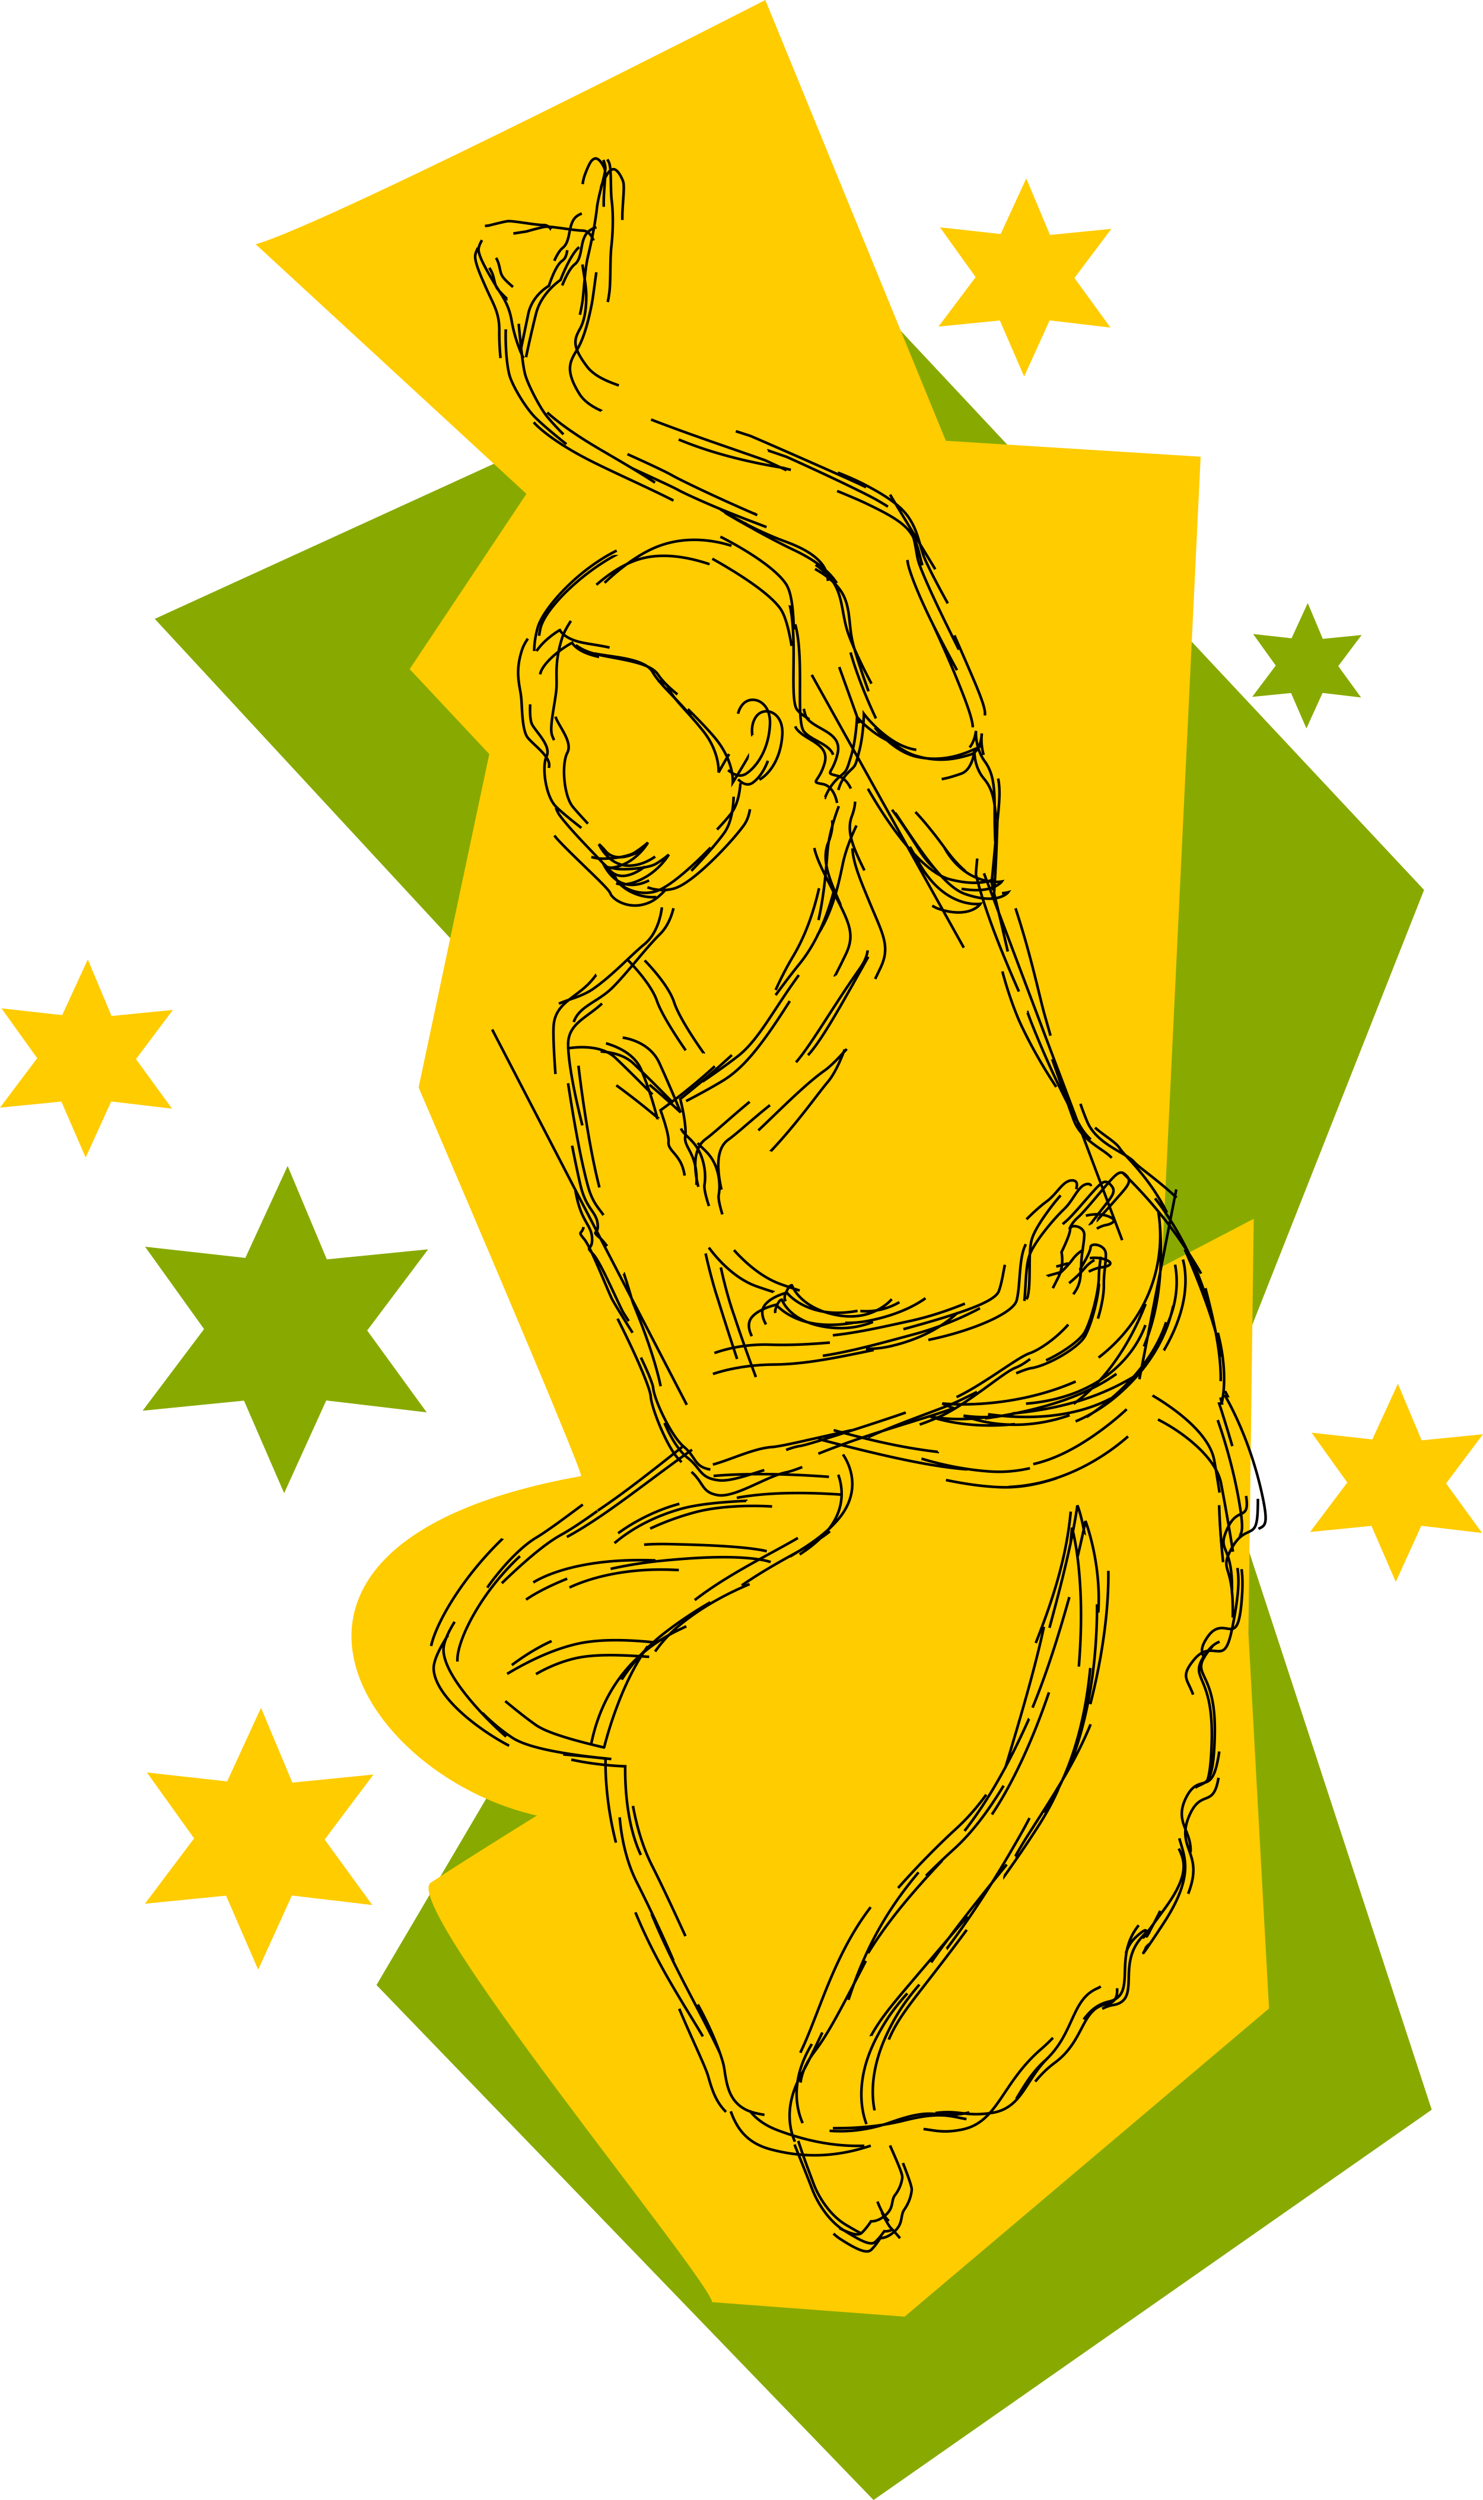 <svg xmlns="http://www.w3.org/2000/svg" viewBox="0 0 564.37 951.1"><path d="M58.893 235.436l270.62-123.74 212.43 226.86-81.48 206.24 84.39 257.81-212.43 148.48-189.15-195.92 154.23-261.93-238.61-257.8z" fill="#8a0"/><path d="M271.043 875.806c-2.02-10.102-119.2-151.52-107.08-159.6 12.122-8.081 54.548-34.345 54.548-34.345l24.244-44.447 187.89-68.69v-80.812l46.467-24.244-2.02 157.58 7.843 142.83-138.67 117.24-73.221-5.511z" fill="#fc0"/><path d="M97.303 92.936C125.587 84.855 291.253.002 291.253.002l68.69 167.69 96.975 6.06-19.163 398.89s-209.79 120.55-217.86 120.18c-73.55-3.424-150.51-104.07 1.215-131.27 1.58-.283-61.807-147.84-61.807-147.84l26.9-126.83-30.3-32.33 44.44-66.67-103.03-94.95z" fill="#fc0"/><path d="M230.423 329.776c1.25.213 2.59.456 3.746.682.8.156 1.992.22 3.368.21a49.52 49.52 0 004.475-.256c1.541-.156 3.067-.381 4.393-.677 1.325-.297 2.45-.664 3.197-1.107a36.77 36.77 0 003.56-2.409 29.725 29.725 0 001.257-1.019 8.931 8.931 0 00.097-.085s0 0 0 0c-.008.015-.883 1.545-2.662 3.502-1.778 1.957-4.462 4.342-8.074 6.047-3.62 1.709-6.293 2.002-8.269 1.65a7.601 7.601 0 01-1.039-.259m9.839-12.675c-.722.417-1.487.813-2.297 1.174-3.498 1.558-6.017 1.797-7.871 1.409-1.854-.388-3.031-1.396-3.768-2.275-1.452-1.737-2.414-2.482-2.44-2.502 0 0 0 0 0 0h0c.007.015.821 1.864 2.5 3.793s4.209 3.937 7.681 4.275c3.472.338 6.58-.763 8.845-1.942a21.618 21.618 0 002.37-1.435m-24.3.16l1.705.396c.708.167 1.779.243 3.043.233 1.264-.01 2.722-.108 4.196-.288s2.962-.442 4.274-.78 2.447-.75 3.206-1.23a42.256 42.256 0 003.681-2.621 35.46 35.46 0 001.333-1.116 11.828 11.828 0 00.103-.093s0 0 0 0c-.008.014-.802 1.445-2.401 3.218-1.6 1.773-4 3.887-7.238 5.231-2.827 1.174-5.02 1.346-6.71 1m14.99-.169a18.784 18.784 0 01-2.158 1.457c-3.161 1.827-5.591 2.156-7.378 1.838-1.788-.318-2.942-1.29-3.667-2.144-1.429-1.686-2.41-2.423-2.435-2.443 0 0 0 0 0 0s0 0 0 0c.007.016.81 1.888 2.429 3.822s4.047 3.927 7.361 4.233c2.948.271 5.596-.601 7.64-1.646m82.745 473.14c-.154-.394-.34-.905-.535-1.528-.505-1.613-1.075-3.972-1.31-6.968-.233-2.996-.132-6.628.716-10.808s2.441-8.903 5.207-14.128c2.769-5.23 5.38-9.063 8.552-12.92a104.748 104.748 0 012.909-3.378m-7.063 17.587c1.203-2.812 2.547-5.294 4.175-7.84 2.369-3.706 5.323-7.529 9.682-13.14 3.877-4.992 8.884-11.409 15.826-20.79m-13.555 12.41a411.921 411.921 0 018.314-11.373c5.122-6.78 11.739-15.16 20.444-25.879m-.828 4.324a446.333 446.333 0 0012.687-18.67c3.216-4.995 5.757-9.746 7.781-14.292m-5.266 8.977c4.01-6.12 7.084-12.502 9.498-18.935 2.413-6.433 4.163-12.916 5.454-19.293 1.163-5.747 1.95-11.407 2.479-16.891m.006 13.77a240.685 240.685 0 004.058-18.943c1.04-6.058 1.764-11.753 2.212-16.89.496-5.682.655-10.681.595-14.88m-3.833 15.878c.344-5.054.157-9.742-.266-13.923a94.614 94.614 0 00-1.76-10.91c-1.409-6.375-2.856-10.016-2.86-10.024h0c0 .004-.237 1.3-.726 3.622s-1.236 5.671-2.212 9.786m-2.66-16.966c-.258 2.961-.942 9.122-2.655 16.816a170.463 170.463 0 01-3.32 12.53c-1.356 4.453-2.96 9.127-4.74 13.905-.83 2.229-1.698 4.481-2.593 6.747m3.107-6.188c-.46 2.155-.963 4.386-1.508 6.685-1.585 6.68-3.528 13.947-5.704 21.626-2.176 7.68-4.58 15.77-7.068 24.011l-.436 1.443m9.042-18.727a337.103 337.103 0 01-5.292 11.229c-5.534 11.168-11.75 21.816-19.247 31.416m8.262-13.815c-3.34 4.617-7.095 8.959-11.231 12.749-8.328 7.632-15.744 15.386-22.306 22.76m7.79-5.955c-5.455 6.443-9.769 12.591-13.326 18.548-3.556 5.958-6.351 11.722-8.677 17.299-1.81 4.343-3.334 8.57-4.686 12.661m6.618-14.821l-.857 1.667c-3.804 7.392-7.064 13.688-10.046 19.099-2.983 5.41-5.692 9.931-8.507 13.599-3.499 4.558-5.015 8.57-5.429 11.943m4.288-14.696c-.164.29-.327.577-.491.86-5.488 9.509-5.863 17.46-4.859 23.125a27.032 27.032 0 001.843 6.127m27.383-4.836c-.26-1.269-.49-2.802-.606-4.585-.188-2.893-.078-6.443.7-10.594.779-4.15 2.223-8.9 4.752-14.202 2.532-5.307 4.925-9.224 7.88-13.152 1.303-1.732 2.719-3.47 4.324-5.338m-18.372 19.434a67.516 67.516 0 013.446-5.541c2.593-3.76 5.646-7.469 9.926-12.536 2.14-2.534 4.589-5.407 7.487-8.811 2.899-3.405 6.241-7.338 10.27-12.04 1.722-2.012 3.572-4.165 5.578-6.484m-7.916 12.35a309.238 309.238 0 004.321-5.862 348.351 348.351 0 0010.987-16.248c4.03-6.32 8.44-13.628 13.35-22.344a165.481 165.481 0 002.847-5.278m-5.4 14.545a177.092 177.092 0 015.554-9.234c4.977-7.743 9.497-14.761 13.38-21.491 3.881-6.73 7.13-13.163 9.717-19.482m-8.718 17.821c2.53-6.248 4.531-12.547 6.098-18.837 1.91-7.667 3.175-15.322 3.963-22.818.789-7.496 1.1-14.834 1.098-21.825m-6.929 23.716c.48-5.963.738-11.527.807-16.649.15-11.04-.607-20.047-1.501-26.343-.894-6.296-1.905-9.862-1.907-9.87h0c0 .005-.175 2.32-.596 6.31m5.223-4.677a67.994 67.994 0 00-.178-1.03c-1.056-5.83-2.396-9.11-2.399-9.118 0 0 0 0 0 0h0c0 .004-.162 1.234-.529 3.472a237.278 237.278 0 01-1.784 9.553c-.842 4.073-1.952 8.973-3.343 14.594s-3.066 11.966-4.97 18.992m7.56-11.68c-1.65 5.897-3.574 12.52-5.848 19.574-2.31 7.163-4.984 14.772-8.151 22.482m6.25-5.82c-2.852 8.386-6.328 17.315-10.32 25.86-3.437 7.355-7.251 14.416-11.397 20.602m4.459-10.966c-5.831 9.583-11.91 17.804-18.831 24.075a296.26 296.26 0 00-10.706 10.2m6.121-5.745c-6.954 7.372-12.532 13.74-17.11 19.515-4.577 5.775-8.151 10.944-11.052 15.676m.998-17.505c-3.883 5.033-7.029 10.238-9.713 15.37-3.897 7.451-6.822 14.741-9.417 21.401-2.595 6.66-4.856 12.7-7.295 17.841-.125.263-.246.524-.365.784m8.385-7.718c-2.903 6.084-5.348 11.284-7.828 15.671-2.625 4.643-3.914 8.809-4.4 12.501-.484 3.692-.158 6.902.495 9.554a24.53 24.53 0 001.279 3.82m99.473-332.9c1.526-.422 3.046-.845 4.56-1.27m-7.896 4.81a959.7 959.7 0 014.687-1.335m11.744-18.456a565.068 565.068 0 015.433-7.046c1.404-1.792 2.468-3.125 2.955-4.28.487-1.154.397-2.13-.494-3.188-.892-1.058-1.603-1.584-2.447-1.483-.845.101-1.822.831-3.234 2.298s-3.696 4.13-5.97 6.725a156.835 156.835 0 01-3.298 3.673c-1.026 1.096-1.943 2.01-2.643 2.576-.354.287-.668.572-.948.853m13.441-1.873a500.368 500.368 0 008.43-9.423c1.468-1.686 2.544-2.934 3.035-4.023.49-1.088.397-2.022-.51-3-.906-.98-1.633-1.46-2.496-1.306-.863.153-1.865.952-3.345 2.555s-3.909 4.52-6.355 7.406a222.136 222.136 0 01-3.556 4.117c-1.106 1.24-2.093 2.286-2.842 2.948-1.486 1.313-2.336 2.574-2.818 3.517-.2.39-.335.725-.427.986m7.349 16.144l.151-.079c.305-.156.736-.366 1.246-.583 1.021-.433 2.363-.897 3.642-1.015 1.286-.118 2.58-.528 3.015-1.09.218-.282.22-.6-.098-.935-.317-.334-.954-.683-2.01-1.03-1.913-.63-3.927-.622-5.55-.426m2.689-11.205l.015-.009c.956-.551 2.22-1.145 3.433-1.362 1.22-.218 2.453-.706 2.854-1.309.2-.301.192-.633-.147-.99-.339-.358-1.009-.743-2.113-1.133-2.202-.776-4.516-.736-6.28-.496-.768.104-1.432.246-1.939.374m-10.6 22.537l.275-.245c.363-.328.87-.797 1.452-1.367 1.162-1.14 2.611-2.69 3.832-4.329 1.555-2.09 3.194-3.166 4.185-3.675m-5.537 12.735l.068-.054c.102-.083.25-.203.435-.356.37-.307.887-.747 1.485-1.284 1.197-1.074 2.716-2.539 4.04-4.101 1.27-1.5 2.596-2.44 3.637-3.012m22.11 51.548a95.422 95.422 0 018.094 5.334c3.403 2.512 6.928 5.515 9.767 8.821 2.839 3.306 4.98 6.902 5.63 10.616.738 4.218 1.41 8.377 2.004 12.186m-.16 4.769c.199 6.464.625 12.29 1.016 16.589.19 2.095.368 3.83.5 5.102m-24.73-54.26a70.499 70.499 0 018.439 5.1c3.34 2.354 6.86 5.288 9.73 8.575s5.072 6.909 5.787 10.648a851.803 851.803 0 013.589 20.176c.381 2.304.695 4.263.929 5.753m-133.63 251.35c.141.299.291.61.446.926.491 1 1.039 2.054 1.574 2.97.536.917 1.058 1.695 1.496 2.14 1.504 1.528 3.017 3.32 3.42 3.804m-8.595-13.936c.08.2.162.405.246.61a42.905 42.905 0 001.428 3.152c.493.965.983 1.778 1.4 2.244.416.466.834.953 1.226 1.42m-34.44-30.512c.556 1.71 1.546 4.647 2.657 7.734s2.338 6.322 3.179 8.564c2.154 5.743 6.67 12.28 12.277 15.61 1.988 1.182 3.84 2.272 5.481 3.109m-10.193.25c.863.805 1.77 1.52 2.714 2.124 2.687 1.722 5.145 3.177 7.16 3.978 1.007.4 1.903.638 2.662.662.76.024 1.38-.165 1.85-.624.932-.913 1.786-2.015 2.41-2.896a30.167 30.167 0 001.01-1.518l.02-.035s0 0 0 0h.001c.034.003 2.606.272 5.699-2.806 1.557-1.549 2.007-2.978 2.279-4.318.272-1.341.357-2.585 1.178-3.76 1.642-2.35 2.587-5.074 2.798-7.418.027-.293-.047-.757-.193-1.349a28.948 28.948 0 00-.631-2.107c-.532-1.595-1.25-3.51-1.964-5.359-.187-.485-.374-.965-.557-1.433m-41.269-7.03c1.266 3.146 4.928 12.244 6.746 16.978 2.224 5.79 6.646 12.363 12.163 15.747 2.758 1.692 5.251 3.208 7.282 4.082 1.016.437 1.916.714 2.677.774.761.06 1.384-.099 1.852-.522.932-.841 1.78-1.854 2.398-2.66a27.248 27.248 0 00.995-1.384l.021-.032s0 0 0 0 0 0 0 0c.025.004 1.4.231 3.304-.68m-20.35-.501c1.44.72 2.762 1.335 3.931 1.76 1.034.375 1.948.602 2.72.62.774.02 1.405-.17 1.884-.626.95-.908 1.819-1.99 2.453-2.845a30.402 30.402 0 001.021-1.47l.022-.034s0 0 0 0 0 0 0 0c.035.004 2.623.315 5.713-2.522 1.556-1.428 2-2.762 2.268-4.006.267-1.243.347-2.397 1.162-3.459 1.629-2.122 2.56-4.596 2.765-6.715.026-.264-.05-.683-.197-1.212a23.59 23.59 0 00-.635-1.88c-.534-1.417-1.25-3.11-1.954-4.737-.7-1.618-1.386-3.173-1.896-4.33m102.12-355.01l.014.081c.173 1.005.385 2.466.533 4.3a57.267 57.267 0 01-.756 14.744 56.866 56.866 0 01-7.345 19.355c-3.49 5.754-8.355 11.526-15.184 16.811m17.811-12.384c-2.135 5.866-5.906 11.716-11.774 16.865-6.551 5.75-14.589 9.376-22.827 11.346a70.38 70.38 0 01-10.834 1.69m18.906-8.426a93.306 93.306 0 01-5.483 2.197c-7.393 2.697-14.815 4.37-21.488 5.332-6.672.96-12.599 1.201-16.883 1.165a86.717 86.717 0 01-5.063-.184 55.093 55.093 0 01-1.732-.144l-.092-.01-.032-.004h0c.006.003 1.64.836 4.484 1.845m14.065 3.309c-1.405.053-2.701.054-3.867.026a57.043 57.043 0 01-4.82-.315 41.136 41.136 0 01-1.643-.214l-.087-.013-.03-.005h0c.007.003 2.264.998 6.152 1.927 3.888.93 9.403 1.772 15.971 1.483 5.455-.24 11.637-1.256 18.261-3.577m-21.763-.66c4.843-.454 10.356-1.165 16.288-2.439 7.86-1.688 16.473-4.37 25.003-8.834a100.33 100.33 0 004.919-2.74m-17.98 15.357a75.157 75.157 0 005.462-3.857c8.27-6.398 14.102-12.832 18.126-18.805 3.252-4.827 5.332-9.362 6.641-13.401m-.192 2.246c2.39-4.922 3.542-9.49 3.987-13.502.471-4.252.144-7.88-.374-10.622m-6.167-18.876a56.238 56.238 0 01.154 1.325c.11 1.054.247 2.587.364 4.509.233 3.843.401 9.236.02 15.51-.38 6.276-1.31 13.432-3.508 20.889a75.913 75.913 0 01-2.743 7.756m.646-16.187a121.452 121.452 0 01-1.462 3.559c-2.791 6.492-6.526 13.553-11.737 20.424-4.406 5.809-9.26 10.444-14.18 14.038m16.292-11.417c-4.298 3.079-9.117 5.64-14.172 7.773-7.796 3.29-16.17 5.57-23.976 7.164a185.81 185.81 0 01-11.911 2.02m2.117-.706c-.425.071-.847.137-1.266.2a71.184 71.184 0 01-15.514.556 60.129 60.129 0 01-4.538-.504 40.357 40.357 0 01-1.643-.285h0c.008.003 2.414.922 6.644 1.81 4.23.886 10.285 1.733 17.772 1.59 2.458-.047 5.072-.2 7.832-.492m-10.199-3.757c2.178.303 4.596.574 7.208.762 6.073.438 13.217.438 20.635-.737 6.336-1.004 12.883-2.876 18.852-6.039m-13.384 8.728c5.404-2.267 10.763-5.475 15.93-9.924 4.03-3.47 7.319-6.984 10.028-10.46 2.71-3.475 4.839-6.913 6.512-10.247 2.348-4.678 3.799-9.151 4.658-13.264m-3.534 16.883a84.108 84.108 0 001.659-2.995c3.384-6.422 5.16-12.039 5.97-16.786.808-4.747.663-8.604.309-11.294a26.082 26.082 0 00-.592-3.112 18.785 18.785 0 00-.098-.364m-134.7 82.66a372.567 372.567 0 00-19.799-.965c-6.813-.142-14.135-.075-21.016.379-1.053.07-2.095.148-3.124.236m12.438 9.481a282.32 282.32 0 00-6.796.41c-7.256.532-13.645 1.37-18.455 2.767-4.807 1.395-8.886 3.046-12.347 4.758a63.63 63.63 0 00-8.573 5.089 53.84 53.84 0 00-3.953 3.075m86.243-18.471a246.65 246.65 0 00-5.076-.307c-4.443-.223-10.395-.4-16.567-.22-6.102.177-12.415.708-18.056 1.75m13.442 3.296c-3.317-.193-6.65-.256-9.9-.187-7.136.152-13.874.933-19.103 2.304a102.8 102.8 0 00-17.4 6.298m11.114-9.425c-6.417 1.72-11.926 4.287-16.012 6.55a68.06 68.06 0 00-6.138 3.818c-.457.321-.841.602-1.152.835m11.822 47.014c-1.839-.135-4.138-.29-6.707-.419-3.253-.163-6.94-.29-10.65-.198-3.709.09-7.439.402-10.775 1.176-5.875 1.364-11.07 3.74-14.956 5.998m5.941-12.567c-4.373 1.992-8.325 4.382-11.463 6.512-1.4.95-2.637 1.848-3.678 2.636m54.995-8.576c-1.917-.206-4.21-.42-6.73-.588-7.158-.479-16.145-.62-23.714 1.15-7.567 1.769-14.551 4.94-19.769 7.662a113.808 113.808 0 00-6.551 3.693m98.783-46.654c-.326-.093-.964-.253-2.074-.452s-2.692-.44-4.867-.69c-2.856-.326-6.74-.664-11.771-.94-5.032-.275-11.19-.47-18.568-.636-3.406-.076-6.514.007-9.38.205m13.21 9.678l-1.573-.075c-8.56-.393-15.75.218-21.74 1.23-5.99 1.013-10.781 2.44-14.514 3.864a57.321 57.321 0 00-3.799 1.603m-.864-3.345c-1.86.746-3.558 1.474-5.102 2.177-5.283 2.402-8.753 4.53-10.55 5.777m93.068-14.266c-.126-.055-.55-.227-1.553-.47-1.003-.244-2.583-.564-5.092-.85-2.781-.318-6.698-.599-12.418-.555-5.72.044-13.254.433-23.431 1.47a161.705 161.705 0 00-18.396 2.973m17.088-3.205c-9.105-.34-16.352.118-22.343.927-5.99.808-10.704 1.974-14.391 3.16-5.213 1.677-8.366 3.402-9.79 4.29m26.946 62.873l.008-.031c.204-.837.518-2.055.95-3.588a149.878 149.878 0 014.105-12.429c2.573-6.784 6.179-14.856 11.53-22.545m-9.869 12.648a71.499 71.499 0 0116.235-17.68c5.816-4.51 11.68-8.36 17.465-11.707m-5.917-.833c3.949-3.054 8.132-5.851 12.329-8.434 4.197-2.582 8.41-4.952 12.5-7.199 5.057-2.777 9.922-5.366 14.424-7.99m-2.937 7.026c7.454-4.433 13.658-8.678 18.277-14.122 2.746-3.236 4.23-6.417 4.906-9.367.676-2.95.541-5.672.043-8.005-.766-3.58-2.397-6.246-3.127-7.304m-95.8 110.09c.13-.663.29-1.412.482-2.235.782-3.35 2.12-7.9 4.377-12.76 2.256-4.86 5.434-10.024 9.871-14.838 4.437-4.815 10.128-9.29 17.424-12.942a139.55 139.55 0 014.031-1.937m-11.866 9.56a51.417 51.417 0 019.142-9.854c4.573-3.78 9.18-6.817 13.683-9.37 4.503-2.552 8.905-4.618 13.118-6.41m-3 .505c5.807-3.953 10.84-6.918 15.316-9.448 3.801-2.148 7.196-3.977 10.233-5.754 3.036-1.778 5.714-3.503 8.03-5.398m-11.547 8.82c3.524-2.258 6.775-4.82 9.601-7.888 2.896-3.143 4.611-6.343 5.519-9.333.907-2.989 1.012-5.78.74-8.183a22.05 22.05 0 00-1.148-4.924m110.27-14.568a82.846 82.846 0 01-11.397 8.388c-8.373 5.126-20.02 10.243-33.973 10.837m8.04-7.126c-4.681 1.054-9.699 1.589-14.908 1.256-6.917-.442-14.098-1.658-20.772-3.341a122.905 122.905 0 01-5.59-1.55m6.174-2.587a170.01 170.01 0 01-3.69-.457c-7.703-1.037-14.729-2.495-20.673-3.885a369.376 369.376 0 01-15.228-3.922m111.51-7.974c-.162.155-.383.363-.66.618a91.673 91.673 0 01-2.802 2.463 116.004 116.004 0 01-10.073 7.63c-6.093 4.1-13.708 8.324-22.038 10.184m8.953 5.332c-6.875 2.31-14.105 3.74-21.5 3.452-6.942-.271-13.959-1.324-20.664-2.735m8.028-4.034a146.726 146.726 0 01-9.97-1.158c-7.735-1.15-15.58-2.815-22.65-4.447-5.725-1.322-10.936-2.62-15.107-3.674s-7.298-1.87-8.867-2.286m-51.831 3.035c-.736.587-1.591 1.269-2.545 2.027a936.8 936.8 0 01-12.794 10.02c-4.887 3.748-10.102 7.62-14.887 10.881-.648.441-1.287.871-1.917 1.289m-5.655-2.329c-1.74 1.298-3.447 2.57-5.093 3.786-4.99 3.69-9.416 6.88-12.671 8.825-3.257 1.944-7.093 5.305-10.827 9.358a97.374 97.374 0 00-7.784 9.659m5.785-18.578a129.55 129.55 0 00-13.53 15.317c-4.127 5.499-7.628 11.126-10.106 16.162-1.24 2.517-2.221 4.882-2.884 6.981a25.707 25.707 0 00-.623 2.315m6.434-4.11c-.328.504-.643 1-.944 1.486-1.475 2.386-2.612 4.55-3.377 6.435-.765 1.886-1.16 3.495-1.139 4.764.042 2.536 1.149 5.355 3 8.21 1.853 2.854 4.454 5.742 7.426 8.458 5.793 5.295 13 9.956 18.287 12.698m-1.469-16.98c4.24 3.527 8.475 6.881 11.714 9.127 2.21 1.532 5.622 2.877 9.433 4.114 3.81 1.236 8.02 2.362 11.914 3.322 1.697.419 3.336.804 4.862 1.15m-12.804 4.553c1.505.33 3.001.62 4.46.873 4.35.754 8.36 1.169 11.289 1.394 2.928.226 4.778.273 4.786.273h0a5.965 5.965 0 00-.001.073l-.005.21a94.122 94.122 0 00.024 3.757c.065 2.5.24 5.965.705 9.853.736 6.158 2.202 13.369 5.216 19.842m-2.994-18.666c1.304 7.072 3.517 15.363 7.337 22.875 2.46 4.838 5.989 12.224 10.138 21.22.81 1.757 1.644 3.573 2.498 5.44m-12.842-8.34a243.749 243.749 0 002.616 6.125c3.32 7.493 7.375 15.55 11.353 23.18 3.978 7.63 7.824 14.881 10.7 20.806.427.88.834 1.73 1.218 2.548M258.49 764.2c1.977 4.696 3.957 9.136 5.68 12.984 1.341 2.998 2.526 5.638 3.441 7.773.915 2.134 1.56 3.763 1.84 4.747 1.12 3.936 2.276 7.86 4.711 11.245.623.866 1.33 1.697 2.143 2.481m1.79-.205c.795 2.192 1.732 4.268 2.995 6.163 2.43 3.643 6.072 6.66 12.2 8.297 6.128 1.638 13.194 2.655 21.093 2.087 5.28-.379 10.933-1.461 16.992-3.496m-14.414-6.66c.363.003.728.005 1.093.006 8.253.013 17.111-.664 26.573-3.041 4.731-1.19 8.233-1.677 11.037-1.819a29.94 29.94 0 016.855.405c1.753.298 3.378.69 5.284 1.01m-11.8-2.326c.25-.031.494-.06.733-.087 2.878-.32 4.976-.27 6.896-.102 1.92.167 3.66.451 5.753.576s4.545.091 7.853-.39c3.308-.48 5.76-1.67 7.78-3.318s3.603-3.756 5.153-6.082c1.551-2.325 3.07-4.868 4.969-7.382 1.181-1.563 2.51-3.114 4.09-4.593m-12.49 16.014c1.284-2.082 2.572-4.302 4.078-6.535 1.825-2.704 3.972-5.425 6.8-7.974 5.657-5.097 8.168-11.028 10.516-16.138 1.173-2.555 2.31-4.897 3.764-6.835 1.454-1.938 3.228-3.467 5.583-4.518.53-.236 1.001-.5 1.422-.789m-6.497 12.562c.981-1.285 1.999-2.483 3.167-3.517 1.714-1.516 3.753-2.667 6.462-3.293 1.354-.313 2.396-.81 3.202-1.451.805-.642 1.373-1.43 1.777-2.345.808-1.83.955-4.173 1.048-6.827.094-2.655.136-5.613.739-8.64s1.773-6.102 4.07-9.157l.471-.62m-4.858 10.604c.681-2.227 1.906-4.431 4.142-6.41 1.212-1.072 2.034-1.697 2.574-2.01.27-.155.47-.234.612-.25.143-.017.228.027.269.117.04.09.036.227 0 .392a3.566 3.566 0 01-.182.56c-.164.406-.39.849-.557 1.176-.084.164-.153.3-.192.387a.474.474 0 00-.035.093c-.001.01 0 .014.003.016.003 0 .009-.001.017-.007.034-.025.108-.11.237-.275.129-.165.313-.408.565-.748 1.01-1.36 3.131-4.28 7.2-9.8 4.068-5.52 6.072-9.61 6.872-12.865s.398-5.68-.391-7.81a26.128 26.128 0 00-1.016-2.32m3.569 17.197c.658-1.72 1.131-3.248 1.448-4.634.848-3.706.565-6.41-.08-8.815-.647-2.404-1.646-4.495-2.15-6.87-.503-2.374-.516-5.034.864-8.553s2.794-5.202 4.138-6.168c1.344-.965 2.627-1.208 3.755-1.831a4.767 4.767 0 001.568-1.357c.479-.638.912-1.51 1.294-2.753.264-.858.503-1.893.715-3.154m-8.836 3.763c1.174-.822 2.295-1.12 3.289-1.727a4.863 4.863 0 001.52-1.431c.46-.666.871-1.567 1.223-2.845.704-2.555 1.164-6.615 1.358-13.247.193-6.632-.315-11.325-1.086-14.826-.772-3.501-1.806-5.802-2.641-7.595-.418-.897-.786-1.667-1.046-2.398-.259-.73-.41-1.42-.387-2.16.022-.738.218-1.526.657-2.455.439-.928 1.12-1.997 2.119-3.3a15.041 15.041 0 011.51-1.712m-7.347 18.302a35.04 35.04 0 00-1.32-3.09c-.404-.853-.762-1.587-1.014-2.286-.252-.699-.397-1.362-.37-2.074.027-.711.226-1.47.668-2.364.443-.893 1.127-1.92 2.124-3.17 1.995-2.5 3.772-3.388 5.38-3.643s3.048.118 4.287.11c.62-.003 1.187-.101 1.71-.421.522-.32 1.003-.862 1.46-1.755.918-1.787 1.716-4.98 2.723-10.614 1.007-5.636 1.448-9.539 1.558-12.377.11-2.839-.105-4.618-.27-6.013-.02-.168-.039-.331-.056-.49m-2.119 9.65c.14-4.522-.139-7.758-.563-10.194-.484-2.78-1.161-4.516-1.705-5.878s-.954-2.35-.934-3.614c.02-1.265.472-2.806 1.613-5.247 1.14-2.441 2.314-3.642 3.377-4.365 1.064-.724 2.016-.968 2.719-1.498.35-.265.64-.602.841-1.1.202-.5.317-1.16.318-2.073.001-.81-.086-1.817-.283-3.085m4.732 12.52c.594-.31 1.128-.542 1.565-.889.347-.276.632-.623.83-1.137.2-.513.312-1.193.314-2.136.004-1.885-.429-4.817-1.492-9.607a140.915 140.915 0 00-3.836-13.828 143.407 143.407 0 00-4.483-11.735 127.868 127.868 0 00-3.863-8.12 98.3 98.3 0 00-1.625-2.987l-.03-.053s0 0 0 0c.282-.004.563-.01.843-.013-.318-.633-.64-1.267-.965-1.9m-202.82 22.307c-.811.568-1.766 1.241-2.84 2.008-3.593 2.564-8.508 6.2-13.954 10.257-5.447 4.056-11.448 8.514-17.215 12.458-4.952 3.386-9.732 6.38-13.653 8.463m11.626-9.88l-.338.242c-5.059 3.639-9.953 6.908-13.66 8.943-3.708 2.035-8.316 5.568-13.305 9.924-2.933 2.56-5.995 5.404-9.055 8.377m6.912-10.299c-4.241 3.929-8.314 8.524-11.802 13.272-3.863 5.258-7.021 10.701-9.127 15.522-1.052 2.41-1.844 4.664-2.332 6.656-.436 1.779-.63 3.348-.539 4.64m-1.073-15.116c-1.296 2.067-2.339 4.035-3.066 5.8-.754 1.829-1.168 3.438-1.17 4.719-.006 2.561 1.004 5.48 2.666 8.569s3.98 6.351 6.587 9.56c4.644 5.715 10.207 11.27 14.604 15.03m-9.044-9.003c3.883 3.943 8.166 7.342 11.586 9.55 2.375 1.535 6.098 2.822 10.44 3.89 4.344 1.067 9.31 1.916 14.05 2.58 4.934.691 9.616 1.183 12.979 1.5m-18.32-1.75l.891.073c3.923.324 7.737.703 10.57 1.003 2.832.3 4.672.504 4.68.505h0s0 0 0 0v.021l-.002.058-.007.225c-.006.197-.013.489-.017.866-.01.756-.01 1.857.028 3.25.074 2.785.305 6.744.885 11.402.603 4.854 1.583 10.465 3.057 16.16m1.41-9.638c.663 7.89 2.574 16.926 6.462 24.602a579.938 579.938 0 019.218 19.126 448.143 448.143 0 014.802 10.789m-14.49-18.36c.588 1.435 1.209 2.896 1.86 4.371a202.882 202.882 0 005.37 11.2 266.575 266.575 0 005.958 10.86c4.025 6.97 7.974 13.259 10.961 18.234.536.892 1.041 1.741 1.513 2.544m-1.933-12.155a138.036 138.036 0 015.808 11.83c1.27 2.946 2.24 5.502 2.937 7.557.696 2.055 1.119 3.61 1.265 4.548.584 3.755 1.056 7.456 2.688 10.575 1.633 3.118 4.432 5.677 9.302 6.811 1.09.254 2.217.48 3.383.668m-5.632-1.598c2.334 3.01 5.693 5.596 10.824 7.517 6.08 2.276 13.12 4.32 20.876 5.284 3.814.474 7.803.689 11.942.566m-13.24-5.707c6.996.536 14.854-.256 23.14-3.2 4.378-1.556 7.595-2.428 10.147-2.88 2.553-.45 4.445-.483 6.178-.387 1.733.096 3.308.32 5.209.381 1.9.062 4.133-.04 7.118-.592.484-.09.947-.196 1.39-.32m-17.44 6.331c.434.048.856.103 1.271.16 1.773.248 3.42.57 5.462.688 2.043.118 4.478.04 7.923-.653 3.445-.694 6.115-2.16 8.399-4.141 2.284-1.981 4.191-4.49 6.144-7.324 1.953-2.833 3.95-5.99 6.403-9.248 2.453-3.259 5.356-6.614 9.173-9.905a63.122 63.122 0 004.51-4.298m-6.759 16.663l.18-.213c2.011-2.384 4.304-4.774 7.228-6.922 2.924-2.148 4.992-4.523 6.619-6.891s2.812-4.731 3.943-6.873 2.214-4.065 3.608-5.555 3.104-2.55 5.372-2.94c1.134-.196 1.994-.571 2.634-1.094.64-.523 1.057-1.192 1.303-1.971.28-.89.334-1.924.264-3.051m-5.64 7.828c1.202-.68 2.585-1.181 4.231-1.454 1.319-.22 2.337-.633 3.122-1.199.786-.565 1.338-1.282 1.728-2.12.778-1.675.9-3.835.973-6.263.072-2.428.1-5.121.692-7.847s1.755-5.476 4.04-8.087c1.141-1.305 1.91-2.085 2.417-2.491.254-.204.442-.314.577-.352.135-.039.216-.006.252.07.036.076.024.194-.02.335s-.12.306-.214.477a12 12 0 01-.629.988c-.094.137-.172.25-.216.324a.38.38 0 00-.04.078c-.003.007-.002.012.001.013.003.001.01-.002.017-.01.03-.03.097-.134.213-.332.115-.199.28-.491.503-.9.73-1.335 2.123-3.901 4.434-8.514m-5.42 13.423l.007.015c.039.091.032.228-.007.394a3.612 3.612 0 01-.194.56c-.172.405-.406.844-.58 1.167-.087.162-.158.296-.199.382a.462.462 0 00-.036.091c-.002.01 0 .014.003.015.003.001.01 0 .017-.007.033-.024.106-.112.231-.28.126-.17.305-.42.552-.77.494-.704 1.257-1.81 2.415-3.521a432.78 432.78 0 004.79-7.238c2.082-3.21 3.673-6.133 4.858-8.754 1.184-2.622 1.962-4.945 2.435-7.023.944-4.155.666-7.33.003-10.228-.456-1.993-1.093-3.855-1.637-5.797m4.287 5.305c.105-2.128-.228-3.889-.731-5.495-.707-2.257-1.745-4.209-2.273-6.425-.527-2.216-.554-4.71.856-7.92 1.41-3.211 2.872-4.681 4.252-5.476 1.381-.796 2.697-.9 3.863-1.37a4.461 4.461 0 001.633-1.1c.506-.535.972-1.279 1.406-2.334.72-1.753 1.348-4.381 1.923-8.233m-4.77 11.624c.176-.42.34-.902.493-1.455.7-2.53 1.152-6.557 1.379-13.334.226-6.778-.23-11.691-.958-15.37-.728-3.678-1.724-6.126-2.528-8.04-.401-.957-.755-1.78-1.001-2.56-.246-.779-.385-1.513-.35-2.3.036-.786.246-1.624.703-2.618.458-.994 1.163-2.143 2.193-3.554 1.823-2.497 3.462-3.621 4.957-4.137m-5.682 6.418c-.114-.195-.22-.385-.318-.573-.367-.706-.61-1.372-.683-2.084-.073-.712.025-1.47.344-2.355.32-.885.86-1.898 1.684-3.116 1.65-2.437 3.268-3.254 4.73-3.447 1.461-.193 2.779.245 3.912.298.567.027 1.088-.043 1.559-.33.47-.288.89-.791 1.26-1.623.74-1.663 1.279-4.656 1.664-9.782.382-5.075.249-8.517-.117-11.016m-3.341 18.407c.068-5.035-.113-8.556-.444-11.196-.37-2.937-.916-4.769-1.35-6.209-.434-1.44-.755-2.483-.612-3.816s.75-2.959 2.241-5.561 2.925-3.912 4.2-4.725c1.275-.813 2.394-1.128 3.257-1.725a3.501 3.501 0 001.102-1.21c.304-.543.543-1.256.724-2.246.32-1.756.448-4.372.454-8.481m-6.86 13.902a3.01 3.01 0 00.437-.766c.216-.54.348-1.25.38-2.232.063-1.961-.281-5.005-1.123-9.888-1.681-9.758-4.198-18.922-6.377-25.73a193.877 193.877 0 00-1.76-5.242m5.565 9.912c-.459-1.552-.901-3.03-1.32-4.42a694.182 694.182 0 00-2.625-8.508 291.957 291.957 0 00-1.03-3.19l-.02-.057s0 0 0 0l1.05-.085c-.198-.748-.395-1.5-.589-2.253m-198.68-80.14c-.386-1.51-.859-3.707-1.062-6.086-.186-2.178-.147-4.51.398-6.641.544-2.13 1.592-4.064 3.438-5.423 1.85-1.36 4.438-3.618 7.442-6.235 2.826-2.462 6.022-5.24 9.315-7.954m3.314 10.884c2.271-2.152 4.672-4.48 7.085-6.805 3.401-3.277 6.83-6.538 9.941-9.316s5.91-5.073 7.99-6.52c2.078-1.445 4.428-3.789 6.92-6.481.564-.608 1.134-1.234 1.71-1.872m-14.753 2.372c1.6-1.748 3.322-4.1 5.094-6.775 2.197-3.314 4.475-7.123 6.68-10.92a899.996 899.996 0 006.191-10.885c1.857-3.303 3.438-6.128 4.504-8.024.16-.285.31-.565.452-.84m-12.51 7.017a269.199 269.199 0 004.018-8.078c.962-2.012 1.48-3.786 1.642-5.502.162-1.717-.034-3.376-.521-5.143-.973-3.532-3.118-7.499-5.919-13.114-2.8-5.614-5.335-10.29-6.668-14.453-.23-.719-.425-1.422-.58-2.112m10.067 21.787c-1.732-4.025-3.39-7.752-4.472-11.213-.714-2.286-1.177-4.457-1.263-6.54-.085-2.082.206-4.075.977-6.02 1.533-3.873 1.713-6.62 1.522-8.39a10.08 10.08 0 00-.02-.165m-42.124 140.52c-.334-1.412-.926-4.19-1.14-7.218-.152-2.169-.108-4.469.415-6.548s1.525-3.949 3.302-5.219c1.777-1.271 4.232-3.375 7.007-5.751 2.732-2.34 5.777-4.938 8.866-7.396m.303 17.511a190.435 190.435 0 006.815-7.639c3.112-3.674 6.069-7.422 8.628-10.731 2.56-3.31 4.73-6.18 6.331-8.065s3.259-4.868 4.81-8.45a82.197 82.197 0 001.535-3.823m-18.497 4.878c1.57-1.819 3.248-4.101 4.976-6.605 2.362-3.421 4.822-7.248 7.234-10.978 2.413-3.73 4.782-7.37 6.887-10.518 2.106-3.149 3.947-5.813 5.203-7.602s2.07-3.384 2.542-4.938c.196-.645.334-1.282.423-1.922m2.84 10.867c.832-1.701 1.536-3.18 2.083-4.337.953-2.019 1.481-3.82 1.66-5.575.177-1.755.005-3.463-.444-5.301-.898-3.676-2.917-7.865-5.441-13.98-2.525-6.116-4.76-11.357-5.842-16.024-.36-1.55-.592-3.037-.666-4.473m4.564 8.406c-1.557-3.161-2.921-6.017-3.908-8.653-.844-2.254-1.41-4.348-1.591-6.33-.181-1.98.025-3.847.701-5.628.873-2.3 1.2-4.138 1.246-5.578m-31.07 186.55a223.805 223.805 0 01-6.274-2.086c-5.664-1.963-10.494-6-13.893-9.551a53.257 53.257 0 01-4.413-5.248m34.568 16.348a263.547 263.547 0 01-6.811-2.27c-6.19-2.145-11.458-6.345-15.257-10.05a65.275 65.275 0 01-2.952-3.074m15.768 23.946c-.122-.49-.1-1.059.131-1.712.659-1.87 1.266-2.726 1.695-3.094.428-.367.684-.251.699-.244 0 0 0 0 0 0s0 0 0 0c.005.017.715 2.25 3.414 4.711 2.699 2.461 7.37 5.16 15.538 5.933 6.259.592 11.54-.57 15.671-2.213m-4.82-4.144c4.923.404 9.005-.65 12.033-1.937a25.28 25.28 0 002.849-1.427m-43.275-.365a2.606 2.606 0 01-.169-.3c-.297-.628-.352-1.412.029-2.375.753-1.903 1.367-2.76 1.803-3.13.437-.369.693-.252.708-.245 0 0 0 0 0 0s0 0 0 0c.005.017.761 2.236 3.324 4.762s6.953 5.353 14.014 6.62c7.065 1.27 12.318-.373 15.781-2.299 1.732-.963 3.017-2 3.868-2.797.426-.398.744-.737.955-.977l.035-.039m-53.251 14.082c-.086-.172-.17-.352-.253-.536-.781-1.762-1.323-4.03-.249-5.928.537-.95 1.417-1.772 2.435-2.468s2.174-1.267 3.261-1.718a28.043 28.043 0 014.005-1.304l.067-.015a.124.124 0 00.025-.006s0 0 0 0h0l.026.031a9.634 9.634 0 00.368.406c.262.273.655.656 1.183 1.106 1.057.898 2.654 2.056 4.825 3.116s4.914 2.021 8.27 2.555c3.356.533 7.322.634 11.968.054.897-.112 1.773-.233 2.626-.36m-3.018-.007c2.882.066 6.099-.193 9.617-.927 9.02-1.882 15.048-4.703 18.892-7.084a36.24 36.24 0 002.05-1.365m-60.69 9.99a14.677 14.677 0 01-.123-.217c-1.023-1.857-1.787-4.208-.91-6.172.439-.982 1.221-1.835 2.145-2.558.924-.724 1.989-1.317 2.998-1.785a23.615 23.615 0 013.742-1.352 7.833 7.833 0 01.086-.022s0 0 0 0 0 0 0 0l.024.03a8.95 8.95 0 00.338.402c.24.27.603.65 1.094 1.096.982.891 2.477 2.042 4.52 3.102 2.044 1.06 4.637 2.027 7.78 2.571 3.144.544 6.843.66 11.01.066a72.323 72.323 0 002.138-.337m3.184 14.445c2.907.058 6.169-.245 9.778-1.097 9.342-2.207 15.877-5.723 20.144-8.674 2.134-1.475 3.694-2.81 4.725-3.776l.269-.255m-34.17-199.27l.106.185c.533.928 1.306 2.252 2.266 3.834 1.92 3.165 4.582 7.351 7.663 11.571 3.08 4.22 6.594 8.483 10.25 11.925 1.828 1.721 3.69 3.238 5.542 4.44s3.69 2.086 5.474 2.541c7.122 1.817 11.862 1.424 14.825.566.69-.2 1.286-.424 1.794-.652m-23.424 10.072c.8.519 1.604.922 2.401 1.195 2.995 1.026 5.52 1.385 7.593 1.38s3.694-.374 4.928-.86c2.47-.97 3.39-2.403 3.399-2.418 0 0 0 0 0 0s0 0 0 0l-.042.006a9.214 9.214 0 01-.567.055 14.6 14.6 0 01-1.671.007c-1.426-.072-3.429-.354-5.743-1.202-4.63-1.696-10.49-5.658-15.53-14.74a324.88 324.88 0 00-3.296-5.812m9.075 7.989c-1.843-1.694-3.73-3.93-5.597-6.883-2.27-3.587-4.287-6.65-6-9.174s-3.127-4.51-4.26-6.039m1.252 1.203c1.91 2.883 4.477 6.788 7.327 10.913 2.896 4.19 6.093 8.606 9.362 12.262 1.634 1.827 3.287 3.463 4.93 4.78 1.642 1.316 3.273 2.312 4.859 2.868 6.331 2.22 10.439 2.061 12.967 1.347 2.528-.715 3.477-1.964 3.486-1.976 0 0 0 0 0 0s0 0 0 0l-.04.011a9.509 9.509 0 01-.555.122 15.21 15.21 0 01-1.736.22m-15.403-1.665c5.63.944 9.317.432 11.683-.435 2.63-.963 3.619-2.337 3.629-2.351 0 0 0 0 0 0s0 0 0 0l-.04.006-.11.019c-.098.015-.242.034-.427.054-.372.038-.912.075-1.59.07a19.598 19.598 0 01-5.486-.86c-2.185-.661-4.662-1.8-7.14-3.728-2.477-1.927-4.961-4.64-7.05-8.454m7.979 8.942c-2.417-2.068-4.883-4.704-7.306-8.052-2.704-3.738-5.004-6.68-6.938-9.028-1.934-2.348-3.502-4.1-4.745-5.415m-111.42 85.831c1.018.165 2.2.426 3.451.833 1.888.614 3.938 1.56 5.806 2.986 1.87 1.425 3.554 3.325 4.704 5.848a510.177 510.177 0 015.781 13.178 370.635 370.635 0 012.146 5.207 127.156 127.156 0 01.148.371l.011.028s0 0 0 0 0 0 0 0l-.029-.027a39.451 39.451 0 00-.082-.077l-.313-.292a334.768 334.768 0 00-5.013-4.57 280.49 280.49 0 00-6.392-5.543m1.104 3.704c-.98-.996-2.24-2.273-3.648-3.689-3.274-3.291-7.36-7.333-10.456-10.269-3.096-2.935-7.61-3.851-11.375-4.009-3.336-.139-6.08.313-6.676.421m14.48-1.936c.852.253 1.759.555 2.685.913 2.1.813 4.3 1.918 6.226 3.438s3.588 3.458 4.612 5.957a137.222 137.222 0 015.87 17.71l.018.071a.379.379 0 01.006.026s0 0 0 0 0 0 0 0l-.037-.031-.104-.087a245.949 245.949 0 00-1.87-1.552 310.785 310.785 0 00-5.016-4.042 281.938 281.938 0 00-8.452-6.411m21.036 6.083a1342.42 1342.42 0 00-3.44-3.47c-3.484-3.5-7.778-7.765-11.03-10.876-3.252-3.11-7.922-4.214-11.848-4.564-.233-.02-.464-.038-.692-.054m39.171.567a207.823 207.823 0 01-3.084-4.506c-1.702-2.56-3.433-5.307-4.883-7.882-1.45-2.575-2.624-4.982-3.249-6.917-.625-1.934-1.798-4.078-3.198-6.181s-3.027-4.166-4.58-5.977a88.016 88.016 0 00-3.415-3.753m15.612 34.24c-.904-1.31-1.96-2.868-3.064-4.554-1.554-2.376-3.201-5.002-4.63-7.524-1.43-2.522-2.64-4.938-3.311-6.896-.67-1.957-1.922-4.151-3.432-6.331s-3.279-4.346-4.97-6.256a94.512 94.512 0 00-2.462-2.671m86.867-51.327c-.223.465-.453.957-.687 1.472-1.675 3.675-3.555 8.464-4.532 13.159-.978 4.7-2.407 11.754-5.285 18.699-1.172 2.828-2.59 5.646-4.334 8.316m.581-17.77l-.15.662c-.91 3.973-2.13 8.254-3.728 12.562-1.599 4.307-3.576 8.639-5.992 12.678-2.626 4.39-4.788 8.707-6.644 12.81m5.395 4.203c-4.15 6.535-7.85 12.09-11.505 16.83-4.495 5.828-8.904 10.427-14.19 13.606-4.31 2.592-9.293 5.302-13.767 7.615m10.916-13.255c-4.442 4.106-9.557 8.33-13.61 11.476-4.053 3.146-7.03 5.26-7.044 5.27 0 0 0 0 0 0s0 0 0 0l.01.03.03.08.108.303a97.187 97.187 0 011.505 4.565c.397 1.323.78 2.729 1.044 3.983.265 1.254.412 2.356.344 3.072-.137 1.433.624 2.496 1.641 3.72 1.017 1.222 2.306 2.613 3.256 4.732.623 1.392 1.016 2.894 1.222 4.386m-1.362-17.954c.368 1.006 1.184 1.869 2.19 2.85 1.3 1.265 2.91 2.731 4.238 4.997s2.105 4.83 2.474 7.235c.369 2.404.331 4.645.045 6.237-.143.795.017 2.022.33 3.428.312 1.407.777 2.993 1.255 4.49l.097.302m49.412-152.1a87.307 87.307 0 00-1.459 4.134c-1.171 3.607-2.466 8.359-2.84 13.09-.374 4.736-.91 11.926-2.1 19.208a114.852 114.852 0 01-1.327 6.874m5.77-10.825a105.917 105.917 0 01-.898 3.187c-2.407 8.059-6.151 16.948-12.08 24.267-3.393 4.19-6.369 8.199-9.112 11.913m8.843-7.644c-4.65 6.38-8.227 12.092-11.543 17.031-3.928 5.854-7.483 10.628-11.828 13.97-4.32 3.323-9.312 6.855-13.297 9.537m11.177-10.106c-1.895 1.768-4.025 3.67-6.196 5.555s-4.381 3.749-6.372 5.405c-3.983 3.312-7.058 5.772-7.073 5.784 0 0 0 0 0 0s0 0 0 0l.01.033.023.091a61.437 61.437 0 01.392 1.585c.246 1.043.557 2.471.834 4.016s.519 3.206.652 4.698c.134 1.491.16 2.812.014 3.67-.294 1.717.327 3.035 1.145 4.626.817 1.59 1.864 3.432 2.51 6.138.595 2.493.735 5.224.573 7.808m.493-15.983c.403.549.934 1.08 1.533 1.655 1.276 1.223 2.859 2.64 4.153 4.849s2.038 4.718 2.373 7.07c.336 2.353.265 4.547-.048 6.105-.156.778-.015 1.979.272 3.353.273 1.308.679 2.774 1.1 4.171m-3.596 60.713c1.918-.648 4.906-1.52 8.81-2.242 3.903-.722 8.717-1.297 14.341-1.348 12.26-.112 24.432-2.744 38.033-5.536m-15.546-5.588c9.77-1.042 19.44-3.299 29.505-5.474 6.702-1.448 14.12-3.853 20.757-6.584m-13.914 13.811c6.69-1.367 13.264-3.282 18.806-5.412 4.03-1.548 7.521-3.208 10.113-4.853 1.296-.823 2.367-1.642 3.163-2.445.796-.802 1.317-1.587 1.514-2.341.787-3.016.96-7.16 1.305-11.16.34-3.941.85-7.74 2.208-10.211m-.57 21.61c.228-2.253.35-4.686.492-7.072.256-4.29.576-8.429 1.776-11.127 1.2-2.699 3.483-5.97 5.913-9.027s5.01-5.905 6.885-7.665 3.233-4.05 4.539-5.956c.653-.952 1.294-1.807 1.979-2.448.686-.642 1.417-1.068 2.236-1.195.817-.126 1.269.116 1.465.507.045.09.077.189.097.293m-143.27 63.462a55.418 55.418 0 018.766-2.278 60.507 60.507 0 0112.434-.863c7.608.247 15.026-.159 22.682-.81m-2.717 5.042c10.633-1.613 22.398-4.863 35.317-8.364 3.921-1.063 8.126-2.462 12.314-4.121s8.356-3.58 12.2-5.643m-29.146 7.993c6.696-1.827 14.05-3.917 20.43-6.036 4.144-1.376 7.863-2.777 10.665-4.188 1.4-.706 2.572-1.414 3.457-2.118.884-.705 1.48-1.407 1.743-2.089 1.048-2.726 1.6-6.447 2.311-10.005l.014-.066m8.209 13.123c.265-.434.447-.86.536-1.276.673-3.118.646-7.402.674-11.573.028-4.17.118-8.227 1.134-10.869 1.017-2.641 3.036-5.845 5.159-8.832 1.932-2.718 3.951-5.257 5.513-6.974m-12.99 9.115c2.72-2.77 5.575-5.282 7.637-6.787 2.067-1.51 3.615-3.52 5.088-5.152.737-.816 1.455-1.537 2.212-2.053.756-.516 1.55-.827 2.439-.821.886.005 1.375.322 1.613.797.238.475.225 1.107.1 1.741a7.26 7.26 0 01-.21.8m-141 24.45c.244 1.105.522 2.321.822 3.58 1.102 4.62 2.546 9.794 3.292 12.065.373 1.136 1.033 3.281 1.842 5.858.808 2.576 1.766 5.585 2.693 8.451.927 2.867 1.82 5.59 2.478 7.6l.79 2.408.061.187m-6.178-34.838c.287 1.355.65 2.967 1.063 4.662a173.834 173.834 0 001.82 6.832c.618 2.14 1.203 3.995 1.599 5.129.395 1.134 1.099 3.277 1.976 5.863a606.86 606.86 0 002.959 8.5 872.738 872.738 0 003.674 10.1l.237.643m-31.35-178.38l-.078.312c-.792 3.07-2.285 6.815-5.054 9.54-5.548 5.458-11.684 13.839-17.841 20.11-3.079 3.135-6.663 4.997-9.61 7.042-1.474 1.023-2.789 2.093-3.803 3.387a9.624 9.624 0 00-1.583 2.927m10.78-7.056c-2.557 2.343-5.165 4.045-7.367 5.787-1.456 1.152-2.735 2.321-3.7 3.7s-1.614 2.965-1.792 4.932c-.089.983-.05 2.498.108 4.39.159 1.893.44 4.162.83 6.664.78 5.005 2.013 10.924 3.434 16.86.322 1.345.653 2.691.988 4.03m-5.433-16.036a813.18 813.18 0 001.558 9.766c1.045 6.29 2.197 12.606 3.294 17.864 1.098 5.259 2.14 9.46 2.757 11.677 1.233 4.436 2.86 6.81 4.243 8.657.595.796 1.147 1.494 1.609 2.211m-10.671-9.237c.16.79.302 1.475.422 2.045 1.068 5.039 2.467 7.726 3.658 9.84s2.152 3.634 2.272 6.145c.12 2.512-.6 3.126-.952 3.56-.175.216-.263.388-.103.721.16.334.569.829 1.384 1.69.816.86 1.827 2.52 2.917 4.553s2.26 4.437 3.388 6.804c1.128 2.368 2.215 4.7 3.108 6.595.894 1.894 1.591 3.351 1.913 3.959.16.303.56.955 1.148 1.873.324.508.705 1.096 1.135 1.753m-1.832-18.064a202.61 202.61 0 011.932 6.093c.628 2.086 1.085 3.702 1.304 4.376.11.337.395 1.063.807 2.09s.947 2.357 1.556 3.902c1.217 3.09 2.716 7.05 4.105 11.172 1.39 4.123 2.668 8.412 3.558 12.038.28 1.138.522 2.21.721 3.186m-7.507-10.92c.87 1.816 1.691 3.594 2.396 5.212.641 1.471 1.186 2.809 1.583 3.917.397 1.108.647 1.987.7 2.543.103 1.111.575 2.784 1.302 4.746.728 1.962 1.712 4.214 2.837 6.465 1.124 2.251 2.389 4.5 3.678 6.444 1.288 1.943 2.602 3.58 3.827 4.61 2.452 2.058 3.405 3.973 4.548 5.503.571.765 1.19 1.434 2.063 1.975.858.531 1.96.94 3.496 1.19m-7.188.9c2.427 2.17 3.37 4.108 4.505 5.658.568.776 1.185 1.45 2.055 1.996.87.546 1.994.961 3.57 1.206 1.577.245 3.514-.062 5.647-.697 2.134-.636 4.463-1.6 6.83-2.656 4.736-2.11 9.614-4.582 13.516-5.355.976-.194 2.426-.644 4.213-1.298.573-.209 1.18-.44 1.818-.688m-6.12-6.517c1.795-.695 3.545-1.226 5.163-1.487 1.034-.167 2.582-.57 4.541-1.142a346.049 346.049 0 006.997-2.151 1631.1 1631.1 0 0018.507-5.964 646.908 646.908 0 0010.318-3.485m-14.36 9.396l.562-.253c5.914-2.653 12.355-5.153 17.965-7.27 5.61-2.116 10.356-3.865 12.841-4.907 2.864-1.2 6.375-2.915 10.091-4.803m-7.785 1.971c2.055-.96 4.44-2.273 6.957-3.782s5.167-3.214 7.73-4.901c2.726-1.795 5.351-3.568 7.62-5.009 2.267-1.44 4.178-2.543 5.491-2.987s3.009-1.313 4.833-2.476a48.484 48.484 0 005.609-4.216c1.558-1.355 3.031-2.807 4.28-4.248m-8.398 13.604a54.792 54.792 0 006.076-3.294c1.917-1.198 3.775-2.514 5.313-3.825s2.751-2.614 3.375-3.784c1.246-2.338 2.521-6.112 3.516-9.98.994-3.868 1.696-7.83 1.74-10.48.05-3.111.436-5.69.75-8.05m-7.774 7.568c.184-1.367.292-2.597.303-3.62.057-5.273 1.124-8.776 1.189-12.225a2.903 2.903 0 00-.822-2.098c-.506-.533-1.184-.896-1.863-1.083-.679-.187-1.358-.2-1.866-.037-.509.164-.848.5-.835 1.036.012.534-.189 1.337-.495 2.25a39.521 39.521 0 01-1.132 2.895 85.393 85.393 0 01-1.66 3.616s0 0 0 0h0c.003.018.29 1.262.281 3.065-.009 1.803-.313 4.163-1.474 6.448-1.068 2.101-1.641 3.25-1.952 3.872l-.153.306m-148.78-144.89l-.03.28c-.032.262-.083.642-.163 1.112a28.26 28.26 0 01-.887 3.697c-.913 2.91-2.557 6.431-5.498 8.872-2.947 2.446-6.085 5.523-9.367 8.57-3.283 3.046-6.713 6.058-10.191 8.474-3.478 2.416-7.492 3.512-10.89 4.77-.761.281-1.491.572-2.178.887m14.184-10.926a74.574 74.574 0 01-1.475 1.835c-2.756 3.317-6.169 5.413-9.007 7.72-1.419 1.155-2.695 2.36-3.681 3.802-.986 1.442-1.68 3.119-1.943 5.23-.132 1.056-.166 2.691-.13 4.776.037 2.085.145 4.62.306 7.475.12 2.123.27 4.422.45 6.845m8.755-3.184c.104.926.22 1.898.344 2.91.65 5.283 1.543 11.61 2.543 17.856 1 6.246 2.126 12.408 3.21 17.505a206.683 206.683 0 001.876 8.064m-10.393-15.902l.62 3.1c1.11 5.501 2.052 9.83 2.608 12.118 1.112 4.573 2.617 7.01 3.898 8.913s2.32 3.28 2.588 5.562c.267 2.282-.393 2.823-.703 3.202-.155.19-.232.348-.045.646.186.3.64.736 1.547 1.484.766.631 1.718 1.78 2.786 3.2m-8.933-7.268c-.243 1.199-.708 1.635-.978 1.968-.188.232-.283.41-.138.763.144.352.526.88 1.296 1.796.77.917 1.711 2.668 2.726 4.797 1.016 2.128 2.107 4.631 3.159 7.079s2.063 4.84 2.89 6.775c.828 1.933 1.47 3.41 1.767 4.024.148.307.521.967 1.067 1.894.545.926 1.263 2.118 2.103 3.49 1.344 2.196 3 4.85 4.75 7.628m-5.702-5.36l.574 1.145a425.34 425.34 0 015.103 10.53c1.77 3.807 3.468 7.675 4.737 10.898.634 1.611 1.162 3.06 1.542 4.256.38 1.196.612 2.137.652 2.73.082 1.188.514 2.974 1.181 5.066.668 2.09 1.57 4.488 2.601 6.894 1.031 2.406 2.192 4.821 3.384 6.933s2.417 3.918 3.576 5.09c.363.368.69.73.99 1.087m-6.46-14.954c.262.645.542 1.294.838 1.94 1.065 2.324 2.338 4.613 3.687 6.575 1.349 1.962 2.77 3.6 4.1 4.627 2.66 2.055 3.822 3.957 5.175 5.48.676.76 1.4 1.426 2.406 1.965 1.006.538 2.292.95 4.117 1.203 1.825.253 4.083-.032 6.635-.617s5.397-1.469 8.354-2.41c.87-.277 1.751-.56 2.636-.84m-19.565-2.104c.128-.034.256-.068.385-.104 2.235-.613 4.696-1.505 7.228-2.429 5.065-1.848 10.42-3.81 14.771-4.11 1.088-.076 2.713-.342 4.746-.74s4.476-.93 7.198-1.535c5.401-1.203 11.909-2.691 18.48-4.139m-12.667 8.949c4.309-1.747 9.306-3.608 14.564-5.41 6.872-2.357 14.2-4.63 20.59-6.61 6.39-1.979 11.814-3.676 14.675-4.697.504-.18 1.027-.373 1.566-.577m-12.828 6.2c3.985-1.403 7.21-2.78 9.015-3.664 2.115-1.036 4.61-2.51 7.23-4.212s5.364-3.631 7.974-5.517 5.084-3.725 7.2-5.206 3.877-2.6 5.089-3.05c1.212-.452 2.763-1.325 4.405-2.478.37-.26.744-.533 1.12-.82m-5.303 5.442l.026-.011c2.401-1.014 4.431-1.764 5.827-1.976 1.395-.211 3.204-.768 5.172-1.572a50.346 50.346 0 006.133-3.04c2.036-1.184 3.978-2.498 5.572-3.81 1.595-1.313 2.84-2.623 3.484-3.796 1.286-2.348 2.587-6.141 3.58-10.013.924-3.607 1.581-7.276 1.698-9.882m-.392 13.297a57.92 57.92 0 00.774-2.745c.929-3.627 1.515-7.353 1.477-9.845-.076-4.984.849-8.5.752-12.015-.024-.88-.393-1.602-.937-2.158-.544-.557-1.262-.948-1.98-1.166-.718-.218-1.435-.262-1.975-.126s-.899.454-.917.96c-.018.507-.266 1.265-.63 2.12a33.426 33.426 0 01-1.328 2.69c-.963 1.775-1.926 3.303-1.935 3.317 0 0 0 0 0 0s0 0 0 0c.002.017.201 1.164.057 2.816-.143 1.653-.629 3.81-2.016 5.854l-.71 1.044m-122.16-212.73a13.575 13.575 0 01-.081-.801c-.136-1.872.094-4.248 1.554-6.26 1.464-2.019 4.057-2.533 6.24-1.418 2.182 1.114 3.966 3.86 3.704 8.315-.524 8.908-4.668 14.735-8.652 17.098l-.046.027m3.215-7.198c-1.502 4.018-3.61 6.778-5.694 8.294-.892.649-1.777.784-2.607.626-.83-.158-1.601-.61-2.262-1.148a9.242 9.242 0 01-.78-.716m-.024-24.956c.287-1.181.812-2.406 1.74-3.504 1.613-1.907 4.296-2.328 6.556-1.095 2.26 1.232 4.109 4.11 3.852 8.816-.256 4.706-1.486 8.637-3.144 11.743-1.659 3.107-3.75 5.388-5.79 6.77-1.018.689-2.005.863-2.943.75-.938-.113-1.827-.513-2.606-.992a12.088 12.088 0 01-1.447-1.055m-2.933-88.77c1.873.945 5.776 2.986 9.96 5.561 2.908 1.79 5.958 3.837 8.628 5.966s4.963 4.339 6.37 6.458c.704 1.06 1.243 2.48 1.656 4.16.414 1.68.703 3.62.908 5.723.227 2.327.353 4.85.437 7.441m-1.507-9.119a47 47 0 01.732 4.316c.558 4.434.686 9.47.683 14.315-.003 4.846-.129 9.512-.021 13.26.054 1.873.165 3.517.375 4.835s.517 2.31.959 2.876c.883 1.133 2.116 2.046 3.439 2.9.412.265.832.525 1.254.784m-2.124-4c.079.398.162.775.25 1.128.314 1.253.69 2.207 1.18 2.748.979 1.082 2.3 1.955 3.702 2.778 1.403.823 2.884 1.598 4.18 2.48 1.298.883 2.41 1.872 3.084 3.121.674 1.25.91 2.759.468 4.706-.442 1.948-.997 3.392-1.498 4.471-.501 1.08-.95 1.795-1.186 2.292-.118.249-.183.443-.174.603.009.16.091.286.271.402.36.232 1.109.423 2.413.742 1.302.317 2.349 1.008 3.194 1.875.845.867 1.488 1.909 1.973 2.917l.04.084m-52.718-87.434c1.432.79 5.3 2.96 9.839 5.846 2.874 1.829 6.012 3.945 8.857 6.16s5.392 4.53 7.032 6.742c.82 1.108 1.506 2.586 2.105 4.34s1.11 3.784 1.573 5.991c.273 1.307.529 2.676.773 4.087m1.359-8.22c.043.151.086.305.128.46.476 1.78.823 3.817 1.073 6 .5 4.369.604 9.315.616 14.052.011 4.736-.063 9.27.099 12.896.08 1.812.22 3.398.452 4.667.233 1.269.559 2.221 1.014 2.76.91 1.076 2.173 1.927 3.528 2.71 1.355.785 2.803 1.503 4.08 2.321 1.278.818 2.384 1.736 3.06 2.909.153.266.285.545.391.839m-14.402-10.818c.16.44.344.796.555 1.061.909 1.143 2.159 2.062 3.488 2.913 1.33.85 2.738 1.634 3.966 2.51 1.228.874 2.276 1.84 2.885 3.057.609 1.217.78 2.684.239 4.548s-1.178 3.224-1.745 4.235c-.566 1.01-1.064 1.67-1.332 2.132-.134.231-.211.412-.212.562s.075.267.242.368c.335.204 1.038.345 2.257.564 1.216.22 2.183.817 2.943 1.587.76.77 1.315 1.711 1.713 2.623a13.49 13.49 0 01.892 2.992m-41.062-18.605a227.098 227.098 0 00-4.017 6.999s0 0 0 0c.001-.016.145-1.931-.52-4.847-.665-2.915-2.141-6.843-5.23-10.752-3.096-3.917-5.913-6.92-8.227-9.516-2.313-2.595-4.13-4.792-5.107-7.109-.489-1.158-1.594-1.936-2.975-2.397a9.57 9.57 0 00-1.104-.293m7.501 5.242c-3.087-2.56-5.659-4.987-7.42-7.594-.928-1.373-2.52-2.416-4.5-3.254-1.978-.838-4.34-1.473-6.803-2.017-2.463-.545-5.024-1-7.397-1.449-2.373-.449-4.556-.891-6.256-1.401-3.005-.902-5.005-2.052-6.303-3.054m8.826 4.498a45.734 45.734 0 01-2.5-.641c-3.082-.912-5.033-2.066-6.19-3.024-1.16-.958-1.532-1.712-1.539-1.726 0 0 0 0 0 0s0 0 0 0l-.061.032-.168.09c-.145.078-.355.195-.618.348-.528.306-1.272.757-2.143 1.345-1.743 1.174-4 2.898-6.031 5.052-2.023 2.143-2.81 3.762-3.083 4.841-.027.109-.05.212-.068.31m79.003 31.696a334.459 334.459 0 01-5.685 9.428h0c.001-.018.16-2.131-.665-5.363s-2.64-7.57-6.581-12.148c-3.448-4.006-6.833-7.358-9.85-10.396m1.051 2.476c-2.583-3.096-5.118-5.702-7.388-8.068-2.96-3.086-5.471-5.764-7.109-8.562-.818-1.398-2.294-2.45-4.132-3.263-1.838-.815-4.039-1.392-6.317-1.844-2.279-.452-4.635-.779-6.793-1.092-1.812-.263-3.486-.516-4.869-.823m5.775-2.239c-1.942-.43-3.904-.763-5.73-1.064-2.205-.364-4.212-.68-5.76-1.076-3.078-.787-4.934-1.903-6.022-2.837-1.089-.934-1.408-1.683-1.414-1.698 0 0 0 0 0 0h0c-.002 0-.021.012-.057.033l-.156.091c-.134.08-.329.199-.573.353-.487.31-1.17.764-1.957 1.35-1.574 1.172-3.562 2.869-5.245 4.958-.344.429-.64.835-.895 1.22m65.796-33.052a66.742 66.742 0 00-5.885-1.698c-5.823-1.39-13.349-2.334-20.464-.296-3.56 1.02-7.27 2.903-10.779 5.273a57.273 57.273 0 00-5.874 4.568m6.508-10.868a74.304 74.304 0 00-3.406 2.012 88.313 88.313 0 00-11.586 8.701c-3.46 3.073-6.418 6.2-8.628 9.071s-3.68 5.491-4.169 7.553a29.747 29.747 0 00-.545 2.926m12.117-5.663c-1.568 2.396-2.741 4.58-3.312 6.378-1.493 4.702-1.995 8.361-2.128 11.443-.134 3.082.09 5.585-.078 7.965-.168 2.38-.84 5.963-1.36 9.38-.26 1.708-.48 3.373-.565 4.816-.085 1.444-.033 2.664.241 3.487.186.559.473 1.2.807 1.903m-9.11-13.617l-.006.144c-.052 1.578-.06 3.105.047 4.42.106 1.316.325 2.42.726 3.153.402.732 1.063 1.613 1.799 2.58.736.968 1.547 2.023 2.249 3.106.701 1.083 1.293 2.195 1.59 3.277.297 1.082.3 2.135-.166 3.086-.467.95-.729 2.382-.794 4.048s.065 3.568.38 5.468c.629 3.8 1.996 7.593 3.945 9.579.974.992 2.809 2.598 5.065 4.447a219.46 219.46 0 004.662 3.705m-9.712-7.696c.38 1.083.837 2.03 1.365 2.782.84 1.2 2.455 3.164 4.479 5.448s4.46 4.886 6.873 7.414 4.801 4.984 6.666 7c.932 1.01 1.732 1.907 2.338 2.649.605.74 1.015 1.325 1.168 1.704.308.757 1.016 1.673 2.045 2.59 1.03.915 2.379 1.832 3.965 2.594 2.592 1.245 5.812 2.075 9.315 1.818m-14.494-5.557c.846.798 1.949 1.589 3.25 2.251 2.792 1.42 6.505 2.255 10.525 1.267 2.01-.493 4.474-1.943 7.128-3.896s5.5-4.408 8.237-6.958a152.796 152.796 0 006.018-5.933m-7.348 8.846l.42-.429c2.517-2.577 5.007-5.335 7.149-7.83s3.929-4.724 5.002-6.235c2.144-3.017 2.99-7.193 3.34-10.624a44.21 44.21 0 00.203-3.088m-.81-95.45a45.828 45.828 0 00-6.502-1.603c-5.758-.986-13.684-1.27-21.876 1.983-4.1 1.63-8.566 4.324-13.032 7.772a89.784 89.784 0 00-6.902 5.936m4.62-12.262a61.77 61.77 0 00-4.356 2.38c-4.266 2.552-8.352 5.646-11.955 8.89-3.602 3.245-6.727 6.64-9.112 9.789-2.385 3.15-4.035 6.054-4.663 8.326-.957 3.464-1.284 6.34-1.312 8.822m-2.413-4.715c-1.014 1.49-1.737 2.86-2.138 4.05-1.494 4.434-1.684 7.854-1.482 10.71.2 2.856.807 5.146 1.052 7.306s.292 5.38.592 8.385c.15 1.503.358 2.953.662 4.2s.7 2.292 1.238 2.979 1.382 1.508 2.331 2.406c.95.899 2.005 1.876 2.953 2.88s1.79 2.04 2.321 3.048c.532 1.008.748 1.995.52 2.871a3.655 3.655 0 00-.071.342m2.559-19.504c.044.177.095.342.153.493.318.826.873 1.823 1.5 2.91.626 1.088 1.323 2.264 1.92 3.458.596 1.194 1.091 2.406 1.304 3.574.212 1.168.141 2.294-.403 3.32-.544 1.027-.909 2.556-1.093 4.331-.184 1.775-.187 3.794-.013 5.813.347 4.037 1.397 8.076 3.093 10.255.848 1.089 2.458 2.865 4.385 4.964l1.477 1.607m-12.733 4.488c.202.307.41.591.628.849.923 1.092 2.654 2.87 4.716 4.92s4.454 4.367 6.736 6.576 4.459 4.31 6.122 6.008c.831.849 1.534 1.598 2.06 2.217.524.618.871 1.107.988 1.429.233.645.838 1.403 1.734 2.116.897.713 2.086 1.38 3.49 1.851 2.81.941 6.485 1.121 10.396-.843 1.622-.815 3.534-2.439 5.58-4.65m-7.079-.764c2.837 1.027 6.347 1.501 10.045.493 2.027-.553 4.49-2.066 7.091-4.06 2.602-1.992 5.342-4.462 7.94-7s5.055-5.15 7.106-7.478c2.051-2.33 3.696-4.378 4.668-5.771 1.174-1.685 1.838-3.778 2.191-5.88m-12.544 7.732l.244-.258c2.214-2.347 4.032-4.448 5.123-5.873 2.179-2.846 3.04-6.821 3.408-10.066.056-.501.1-.985.136-1.445m37.245 2.612c.112-.4.262-.874.458-1.396.569-1.518 1.529-3.434 3.046-5.017 1.522-1.59 2.22-2.04 2.731-2.89.51-.85.83-2.098 1.688-5.361 1.711-6.513 1.805-14.29 1.805-14.325h0c.01.013 2.106 2.82 5.462 5.886s7.962 6.395 12.93 7.505c.526.118 1.043.221 1.552.311m-11.925-5.578c2.973 3.068 7.038 6.35 11.557 7.756 4.853 1.51 9.063 1.724 12.564 1.404 3.501-.32 6.298-1.17 8.389-1.78 1.043-.303 1.842-.965 2.45-1.778.607-.813 1.022-1.78 1.304-2.704.563-1.849.59-3.532.59-3.547h0l-.003.021-.007.058-.025.218c-.019.189-.043.463-.06.807-.036.688-.05 1.659.037 2.796.097 1.259.316 2.722.762 4.235m-5.342-2.83c.683-.814 1.177-1.782 1.535-2.71.717-1.863.884-3.568.886-3.584 0 0 0 0 0 0s0 0 0 0l-.001.022-.003.057-.008.215c-.005.187-.008.457 0 .798.018.68.08 1.637.262 2.758.362 2.24 1.195 5.13 3.118 7.778 1.928 2.657 2.867 5.574 3.32 9.084.454 3.51.419 7.609.427 12.66.004 2.586.086 5.655.234 8.823m.83-9.27a150.61 150.61 0 01-.086 3.547c-.086 2.455-.172 5.291-.282 8.139-.11 2.847-.242 5.706-.377 8.248-.27 5.084-.537 8.919-.538 8.935 0 0 0 0 0 0h0c.002.008.637 2.55 1.571 6.461.934 3.91 2.153 9.18 3.435 14.78.07.299.138.6.207.901m2.941-16.448a325.782 325.782 0 013.75 12.2c1.633 5.707 3.137 11.574 4.36 16.533 1.222 4.96 2.183 9.02 2.783 11.144.628 2.223 1.48 5.228 2.44 8.598m-8.732-8.83a119.42 119.42 0 001.456 3.924 412.535 412.535 0 003.691 8.963 371.55 371.55 0 004.93 11.089 288.309 288.309 0 005.382 10.972c1.765 3.401 3.446 6.432 4.802 8.706 1.027 1.723 2.309 3.26 3.753 4.652m-3.91-13.583a105.483 105.483 0 002.598 6.84c1.837 4.322 5.529 7.28 9.158 9.584 1.814 1.152 3.613 2.142 5.15 3.07 1.538.928 2.814 1.796 3.587 2.702.386.453 1.032 1.027 1.894 1.734.862.707 1.94 1.546 3.192 2.525 2.502 1.959 5.698 4.482 9.202 7.605.6.536 1.21 1.09 1.827 1.66m-20.365-9.307c2.251 2.231 5.103 5.088 8.342 8.68a165.929 165.929 0 0110.126 12.373c3.61 4.87 7.396 10.528 11.206 17.143m-6.19-9.224c1.843 4.25 3.747 8.773 5.615 13.607 2.169 5.61 3.949 10.623 5.32 15.148 1.371 4.524 2.338 8.555 2.979 12.101m-1.348-9.123c1.605 6.147 2.192 11.227 2.345 15.304.227 6.056-.509 9.897-.846 11.366m-150.93-230.37a21.631 21.631 0 011.038-2.239c.785-1.469 1.988-3.343 3.709-4.917 1.726-1.58 2.474-2.042 3.055-2.903.581-.861.998-2.113 2.018-5.474 1.018-3.354 1.584-7.08 1.904-9.994.32-2.913.394-4.998.395-5.016 0 0 0 0 0 0s0 0 0 0c.01.012 2.193 2.59 5.733 5.278 1.897 1.44 4.189 2.915 6.754 4.07m-5.69-5.327c.755.913 1.645 1.92 2.65 2.941 3.394 3.45 8.112 7.03 13.34 8.164 5.236 1.135 9.783.806 13.612-.046 3.828-.853 6.942-2.243 9.292-3.278a6.252 6.252 0 001.65-1.074m-15.103 12.894c2.997-.553 5.468-1.422 7.393-2.08 1.105-.378 1.967-1.11 2.644-2 .677-.89 1.17-1.937 1.53-2.94a18.199 18.199 0 00.907-3.85l-.001.02-.002.054a10.766 10.766 0 00.004.945c.026.634.101 1.527.302 2.57.403 2.084 1.304 4.768 3.333 7.163 2.034 2.401 3.091 5.07 3.71 8.235.424 2.174.642 4.581.833 7.293m.808-15.639c.205.974.34 1.991.416 3.06.243 3.367-.078 7.249-.562 11.886-.485 4.631-1.004 10.797-1.467 15.779-.462 4.982-.847 8.803-.848 8.819 0 0 0 0 0 0h0c0 .005.241 1.112.636 2.99m-6.113-12.103c-.41 3.562-.514 6.092-.515 6.105 0 0 0 0 0 0h0c.002.008.62 2.629 1.863 6.798s3.167 9.91 5.534 16.111 5.156 12.868 7.683 18.678c.436 1.002.864 1.978 1.28 2.921m-6.299-7.684c.82 3.08 1.723 6.064 2.624 8.777 1.658 4.986 3.31 9.048 4.298 11.163s2.371 4.934 4.04 8.062a195.516 195.516 0 009.544 15.97m-1.53-10.57c.524 1.475 1.057 2.982 1.59 4.492 2.53 7.169 5 14.396 6.598 18.658 1.597 4.262 4.83 7.167 7.872 9.409 1.52 1.12 2.999 2.078 4.23 2.976.956.696 1.764 1.357 2.329 2.03m-6.325-11.513c.61.528 1.233 1.03 1.853 1.513 1.597 1.24 3.182 2.342 4.526 3.388s2.448 2.032 3.082 3.04c.317.503.863 1.153 1.592 1.967.729.813 1.641 1.791 2.692 2.951 2.1 2.32 4.759 5.373 7.54 9.313a77.78 77.78 0 016.072 10.127m-4.514-5.391c2.66 3.408 5.628 7.663 8.659 12.965 3.03 5.302 6.127 11.651 8.922 19.217 3.5 9.477 5.665 18.23 6.814 25.756m-5.225-23.777c1.586 6.08 2.854 11.397 3.762 16.04.908 4.643 1.463 8.606 1.758 11.9.274 3.072.325 5.558.279 7.437m-281.08-434.08c-.454.69-1.05 1.784-1.29 3.046-.205 1.083.31 2.77 1.297 4.897.987 2.127 2.446 4.696 4.121 7.543 1.675 2.847 3.217 5.02 4.445 7.304 1.227 2.284 2.133 4.685 2.685 7.914.551 3.23 1.512 6.751 2.656 9.838a44.918 44.918 0 001.853 4.33m-6.746-10.957a89.122 89.122 0 00.146 8.492c.245 3.738.712 7.023 1.284 9.041.572 2.019 2.068 5.059 3.889 8.066 1.821 3.006 3.962 5.985 5.8 7.84s4.66 4.325 8.166 7.207c1.185.974 2.448 1.996 3.774 3.06m-7.274-12.053c1.565 1.42 3.55 3.048 5.906 4.797 3.504 2.603 7.838 5.473 12.757 8.386 4.918 2.914 11.123 6.46 16.64 9.861a230.87 230.87 0 015.705 3.623m-10.492-10.82c1.44.647 2.889 1.302 4.31 1.949a462.097 462.097 0 017.512 3.49c2.223 1.062 4.072 1.987 5.269 2.669 1.194.68 3.653 1.919 6.734 3.412s6.787 3.239 10.396 4.897a665.583 665.583 0 0012.856 5.74l.871.38a40.504 40.504 0 01.302.133c.002 0 .003 0 .004.002h.001s0 0 0 0 0 0 0 0 0 0 0 0 0 0 0 0a6.884 6.884 0 00.135.065 136.763 136.763 0 001.01.451m-12.309-.935a271.55 271.55 0 007.03 4.072c1.116.625 2.036 1.132 2.677 1.485l.743.409a31.01 31.01 0 01.245.136l.012.008.003.002.001.001s0 0 0 0 0 0 0 0 0 0 0 0 0 0 0 0l.028.02a145.09 145.09 0 001.627.915c1.027.566 2.453 1.342 4.045 2.186 3.184 1.69 7.035 3.654 9.663 4.9 5.283 2.502 12.324 6.387 16.416 12.544l.086.13m-8.303-5.386c3.548 1.942 7.009 4.505 9.451 7.808 2.087 2.821 2.904 5.936 3.38 9.195.477 3.259.613 6.669 1.337 10.1.362 1.714 1.155 4.41 2.114 7.419.959 3.008 2.083 6.32 3.139 9.318.33.936.652 1.842.963 2.704m-6.852-14.79c.181.631.372 1.28.574 1.94 1.1 3.618 2.503 7.59 3.936 11.242a194.482 194.482 0 005.161 11.921M181.925 94.26c-.385.69-.771 1.537-.998 2.462-.287 1.167.106 2.976.904 5.245s2.005 4.994 3.345 7.994 2.571 5.281 3.456 7.677c.885 2.396 1.426 4.905 1.382 8.308-.044 3.338.143 7.003.47 10.293m6.92-13.069c.287 3.333.659 6.997 1.044 10.35.416 3.612.858 6.86 1.385 8.866.528 2.005 1.893 5.05 3.466 8.1s3.363 6.107 4.925 8.022c1.436 1.759 3.572 4.069 6.205 6.744m-11.316-4.61c.276.32.55.619.82.889 1.713 1.71 4.438 3.95 8.13 6.43 3.693 2.48 8.36 5.2 13.809 7.906 2.724 1.353 5.837 2.837 9.082 4.363s6.623 3.094 9.838 4.607 6.265 2.97 8.852 4.254c.95.472 1.837.92 2.648 1.339m-16.248-12.533c1.603.752 3.182 1.486 4.706 2.191 2.937 1.36 5.667 2.61 7.967 3.685s4.17 1.972 5.375 2.63c1.202.658 3.663 1.839 6.689 3.205a346.237 346.237 0 0010.11 4.353 420.091 420.091 0 0012.47 4.9l.852.321.224.085.057.023a.099.099 0 00.015.006c.002 0 .003 0 .004.002 0 0 0 0 0 0s0 0 0 0 0 0 0 0 0 0 0 0 0 0 0 0c0 .002.011.007.033.016a40.49 40.49 0 00.477.19 263.838 263.838 0 002.684 1.017m-17.537-6.747a123.05 123.05 0 005.85 3.461c1.063.59 1.94 1.059 2.552 1.382l.708.373a34.375 34.375 0 01.233.124l.012.007.003.002h.001v.001s0 0 0 0 0 0 0 0 0 0 0 0a4.17 4.17 0 00.109.064 83.504 83.504 0 001.47.777c.978.505 2.337 1.186 3.854 1.901 3.032 1.431 6.684 2.971 9.162 3.876 4.98 1.817 11.543 4.525 14.924 9.181 1.356 1.868 1.892 3.931 2.036 6.084m-4.71-6.142c2.218 1.538 4.307 3.387 6 5.577 2.184 2.829 3.159 5.978 3.866 9.3s1.147 6.824 2.268 10.386c.56 1.78 1.694 4.59 3.12 7.763a198.366 198.366 0 006.018 12.178m-12.266-6.3c1.132 3.179 2.466 6.85 3.741 10.388a2718.057 2718.057 0 013.928 10.976m-68.77-107.93c12.842 5.345 26.597 8.614 39.783 10.803 0 0 0 0 0 0 .005.001 1.104.296 2.908.758m-8.653-7.375a3732.467 3732.467 0 016.987 2.396c.015.007 7.708 3.462 15.732 7.224a665.281 665.281 0 0111.473 5.502c3.377 1.666 6.052 3.048 7.415 3.84 1.404.818 2.746 1.606 3.99 2.393m-19.07-12.94c.055.02.109.042.162.063 4.045 1.58 7.482 3.165 9.272 4.09 3.583 1.85 7.05 3.769 10.055 5.843s5.54 4.294 7.273 6.793 2.726 4.79 3.517 7.154c.792 2.363 1.382 4.796 2.328 7.592.237.699.734 1.848 1.449 3.356a176.555 176.555 0 002.75 5.507 352.27 352.27 0 005.044 9.349m-15.377-16.523c.062.45.132.908.212 1.375.106.623.387 1.641.817 2.955s1.011 2.922 1.72 4.726c1.416 3.609 3.354 7.994 5.507 12.455 1.855 3.845 3.863 7.753 5.734 11.303 1.871 3.551 3.602 6.748 4.88 9.123m-.987-13.256c2.025 4.622 3.772 8.586 4.76 10.876 1.743 4.042 3.479 8.003 4.77 11.334.645 1.665 1.18 3.172 1.55 4.448.37 1.276.576 2.322.563 3.066-.004.255-.014.502-.027.74m-127.05-112.56c14.667 5.66 29.094 10.449 43.33 15.465h0c.01.004 3.442 1.558 8.236 3.826m-19.31-14.85c1.803.572 3.665 1.17 5.58 1.795h0c.006.003 1.94.832 5.122 2.213 3.183 1.381 7.654 3.333 12.591 5.502s10.331 4.55 15.035 6.645 8.7 3.9 10.777 4.92l.489.24m-11.046 1.412c.625.254 1.237.505 1.833.75 4.22 1.74 7.657 3.242 9.435 4.103 3.558 1.723 6.907 3.37 9.753 5.112s5.187 3.578 6.723 5.683c1.537 2.106 2.345 4.037 2.94 6.01.595 1.973.976 3.988 1.661 6.257.033.109.074.23.122.365m-3.832-11.763c.377 1.02.649 2.026.872 3.046.45 2.056.7 4.17 1.25 6.584.138.604.47 1.592.963 2.885s1.15 2.889 1.936 4.71c1.573 3.642 3.677 8.189 5.972 12.96 2.201 4.578 4.574 9.365 6.713 13.654m-9.95-9.734c1.735 3.69 3.437 7.45 4.894 10.766a400.26 400.26 0 013.432 8.032c1.754 4.254 3.49 8.541 4.78 12.189.646 1.824 1.18 3.486 1.55 4.897.37 1.411.576 2.57.564 3.393v.01m-177.22-162.98a61.17 61.17 0 01-2.628-2.64c-1.145-1.24-1.585-2.043-1.868-2.942-.282-.9-.406-1.895-.897-3.479-.281-.908-.788-1.86-1.364-2.753m9.022 7.283c-.946-.801-1.922-1.68-2.727-2.497-1.172-1.189-1.61-1.977-1.888-2.863-.279-.885-.395-1.868-.845-3.45-.212-.744-.567-1.521-.981-2.276m20.894-10.893a4.463 4.463 0 00-.66-.756c-.545-.493-1.235-.829-2.096-.829-1.727 0-4.702-.432-7.515-.838-1.406-.202-2.77-.397-3.91-.518-1.14-.122-2.054-.171-2.559-.083-1.006.177-2.704.575-4.158.931a218.664 218.664 0 00-2.679.674l-1.546.191m41.35 5.524c-.132-.326-.29-.677-.48-1.029-.359-.666-.827-1.338-1.432-1.85-.605-.51-1.347-.863-2.264-.879-1.84-.031-4.976-.497-7.884-.898-1.454-.2-2.853-.384-4.016-.494-1.163-.11-2.09-.145-2.602-.048-1.02.193-2.735.624-4.196 1.015-1.462.392-2.67.741-2.687.746 0 0 0 0 0 0a424.16 424.16 0 00-5 .79m2.634 45.17c.137-.634.28-1.304.428-2 .862-4.044 1.856-8.903 2.618-12.55.761-3.642 2.736-6.334 4.506-8.095.885-.881 1.72-1.53 2.336-1.961a13.579 13.579 0 01.943-.604 5.22 5.22 0 01.075-.042h0s0 0 0 0l.008-.025.022-.068c.019-.058.046-.144.083-.254a47.41 47.41 0 011.429-3.774c.463-1.076 1.006-2.204 1.6-3.174.594-.97 1.24-1.786 1.906-2.237 1.303-.88 1.71-2.425 1.94-4.058m-4.941 4.062c.34-.765.711-1.52 1.103-2.213.656-1.157 1.372-2.143 2.1-2.727 1.458-1.17 1.986-3.02 2.397-4.987.41-1.966.71-4.045 1.714-5.671.778-1.26 1.98-1.985 3.161-2.397m-21.224 54.646c.225-1.064.502-2.362.818-3.803.857-3.913 2.018-8.92 3.023-12.877 1.005-3.954 3.304-7.106 5.373-9.296a27.91 27.91 0 012.727-2.527 21.69 21.69 0 011.1-.832l.064-.044.024-.016s0 0 0 0 0 0 0 0l.012-.03.032-.083.122-.311a71.548 71.548 0 012.07-4.711c.665-1.372 1.437-2.834 2.252-4.129.815-1.294 1.672-2.418 2.51-3.117.042-.035.083-.07.123-.106m-6.493 14.586c.23-.569.499-1.204.798-1.867.522-1.156 1.138-2.397 1.808-3.495.67-1.098 1.393-2.053 2.124-2.622 1.465-1.14 1.99-3 2.385-5.02.394-2.02.664-4.2 1.631-5.958.964-1.75 2.622-2.634 4.035-3.103.089-.03.176-.057.262-.083m1.845 69.824a33.214 33.214 0 01-1.248-.589c-2.595-1.29-5.39-3.15-7.068-5.823-1.411-2.246-2.326-4.134-2.885-5.765-.558-1.632-.76-3.009-.706-4.248.107-2.48 1.238-4.421 2.676-6.791 1.438-2.37 2.556-5.368 3.453-8.402.897-3.034 1.569-6.105 2.064-8.556.496-2.45.93-6.081 1.473-10.009.114-.828.233-1.668.358-2.513m4.339 11.337c.25-1.216.437-2.373.581-3.399.285-2.032.356-5.048.405-8.282.049-3.234.076-6.683.399-9.524.645-5.682.735-12.387.133-17.308-.3-2.46-.287-5.644-.358-8.46-.035-1.408-.09-2.726-.204-3.825-.114-1.098-.288-1.979-.57-2.513-.17-.32-.357-.64-.558-.95m-1.335 18.025c-.114-2.541.108-5.584.3-8.231.104-1.438.198-2.765.214-3.862s-.046-1.967-.254-2.493c-.417-1.052-1.022-2.082-1.68-2.804-.66-.722-1.371-1.148-2.018-.95-.646.2-1.165.644-1.722 1.554-.557.91-1.152 2.282-1.947 4.345-.471 1.223-.764 2.55-.945 3.821m13.773 76.6c-.362-.143-.821-.312-1.351-.51a52.205 52.205 0 01-3.467-1.408c-2.565-1.17-5.412-2.832-7.237-5.235-3.07-4.04-4.276-6.67-4.435-8.814-.158-2.144.713-3.77 1.762-5.682s1.666-4.33 1.995-6.713c.33-2.384.371-4.734.334-6.574-.038-1.84-.427-4.523-.864-7.307-.2-1.269-.408-2.559-.589-3.807m-.963 19.152c.368-1.558.65-3.06.872-4.356.35-2.043.559-5.086.86-8.377.302-3.29.7-6.825 1.403-9.754 1.407-5.858 2.764-12.853 3.333-18.032.284-2.59 1.139-5.956 1.91-8.952.387-1.498.75-2.903.994-4.077s.368-2.115.281-2.69c-.143-.951-.403-1.9-.736-2.666m7.252 22.837c-.079-2.35.146-5.254.329-7.922.102-1.485.19-2.895.199-4.081.009-1.187-.06-2.149-.274-2.739-.428-1.179-1.045-2.368-1.716-3.238-.671-.87-1.393-1.414-2.049-1.323-.656.09-1.182.436-1.755 1.166-.572.73-1.19 1.844-2.022 3.467-.368.718-.639 1.48-.837 2.232m-41.428 320.4l74.063 142.79m77.352-346.26l17.205 28.386m18.535 115.67l52.599 139.56m20.586-19.311l-14.04 72.228m-124.69-267.98l57.87 103.8" stroke="#000" fill="none"/><path d="M42.313 419.026l-9.704 21.356-9.255-21.319L0 421.382l14.154-18.81L.563 383.61l23.105 2.572 9.75-21.186 9.029 21.521 23.354-2.319-14.052 18.705 13.716 18.867-23.151-2.742z" fill="#fc0"/><path d="M124.155 532.784l-16.024 35.265-15.283-35.204-38.565 3.83 23.373-31.06L55.213 474.3l38.153 4.247 16.1-34.984 14.91 35.537 38.564-3.829-23.204 30.888 22.65 31.155-38.23-4.529z" fill="#8a0"/><path d="M540.883 580.456l-9.704 21.356-9.255-21.319-23.354 2.319 14.154-18.81-13.591-18.963 23.105 2.572 9.75-21.186 9.029 21.521 23.354-2.319-14.052 18.705 13.716 18.867-23.151-2.742zM399.453 121.886l-9.704 21.356-9.255-21.319-23.354 2.319 14.154-18.81-13.591-18.963 23.105 2.572 9.75-21.186 9.029 21.521 23.354-2.319-14.052 18.705 13.716 18.867-23.151-2.742z" fill="#fc0"/><path d="M503.313 263.614l-6.143 13.518-5.858-13.494-14.782 1.467 8.959-11.905-8.603-12.004 14.625 1.628 6.171-13.41 5.715 13.622 14.783-1.467-8.895 11.84 8.682 11.942-14.654-1.736z" fill="#8a0"/><path d="M111.082 721.116L98.257 749.34l-12.232-28.175-30.864 3.065 18.706-24.858-17.962-25.063 30.535 3.4 12.886-28 11.932 28.442 30.865-3.064-18.571 24.72 18.127 24.935-30.596-3.625z" fill="#fc0"/></svg>